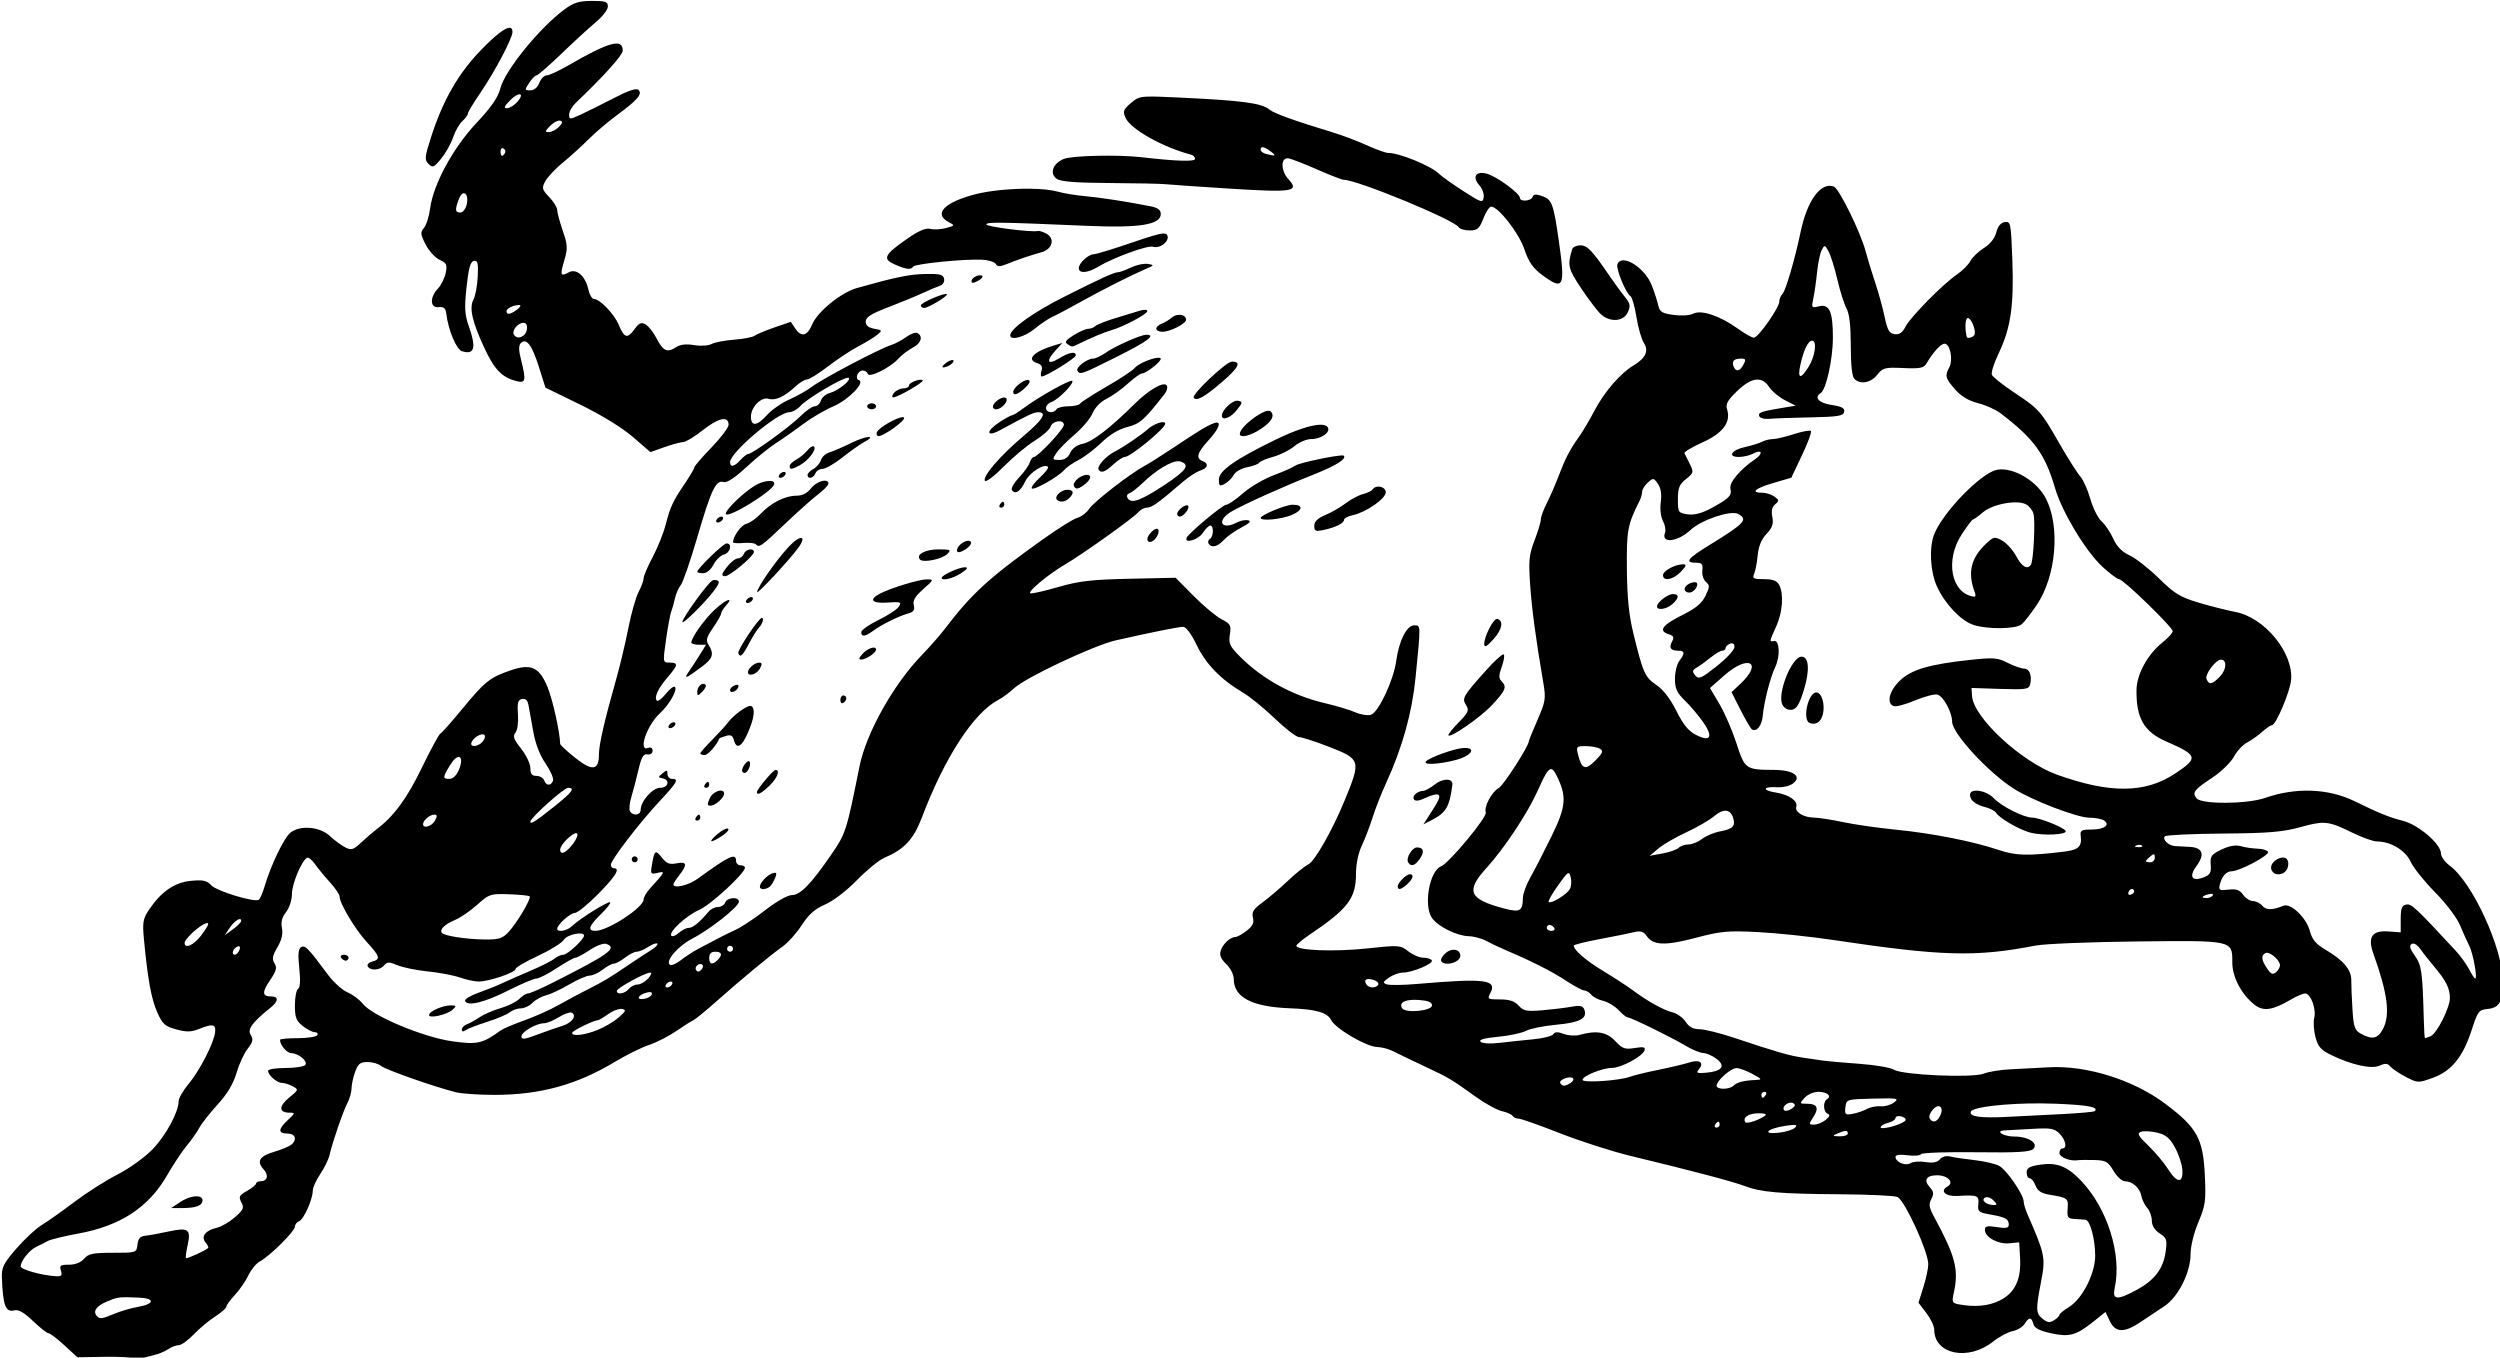 <?xml version="1.0" encoding="UTF-8" standalone="no"?>
<svg
   xmlns:dc="http://purl.org/dc/elements/1.1/"
   xmlns:cc="http://creativecommons.org/ns#"
   xmlns:rdf="http://www.w3.org/1999/02/22-rdf-syntax-ns#"
   xmlns:svg="http://www.w3.org/2000/svg"
   xmlns="http://www.w3.org/2000/svg"
   xmlns:sodipodi="http://sodipodi.sourceforge.net/DTD/sodipodi-0.dtd"
   xmlns:inkscape="http://www.inkscape.org/namespaces/inkscape"
   version="1.1"
   id="svg37019"
   viewBox="0 0 839.195 455.709"
   height="128.611mm"
   width="236.84mm"
   sodipodi:docname="running-dog-retro.svg"
   inkscape:version="0.92.3 (2405546, 2018-03-11)">
  <title
     id="title817">Running dog</title>
  <sodipodi:namedview
     pagecolor="#ffffff"
     bordercolor="#666666"
     borderopacity="1"
     objecttolerance="10"
     gridtolerance="10"
     guidetolerance="10"
     inkscape:pageopacity="0"
     inkscape:pageshadow="2"
     inkscape:window-width="1920"
     inkscape:window-height="986"
     id="namedview7"
     showgrid="false"
     fit-margin-top="0"
     fit-margin-left="0"
     fit-margin-right="0"
     fit-margin-bottom="0"
     inkscape:zoom="0.20813889"
     inkscape:cx="1253.2883"
     inkscape:cy="-357.49351"
     inkscape:window-x="1589"
     inkscape:window-y="-11"
     inkscape:window-maximized="1"
     inkscape:current-layer="svg37019" />
  <defs
     id="defs37021" />
  <g
     transform="translate(-568.394,-876.077)"
     id="layer1">
    <path
       style="fill:#000000;stroke-width:1.067"
       d="m 1448.51,623.387 c -4.613,0 -6.502,0.588 -9.865,3.07 -8.845,6.53 -21.291,21.848 -22.881,28.164 -0.821,3.26 -3.198,6.707 -8.611,12.486 -8.411,8.98 -15.435,21.959 -16.555,30.592 -0.368,2.835 -1.356,5.947 -2.197,6.918 -1.339,1.544 -1.264,2.286 0.592,5.924 1.167,2.287 3.417,4.749 5,5.471 2.509,1.143 2.791,1.745 2.201,4.691 -0.372,1.859 -1.629,4.395 -2.793,5.635 -2.995,3.188 -2.836,6.967 0.279,6.637 1.843,-0.195 2.474,0.361 2.727,2.412 0.722,5.862 3.598,12.715 5.604,13.352 4.485,1.423 5.199,-1.207 2.438,-8.982 -1.464,-4.122 -1.603,-6.541 -0.801,-14 0.731,-6.795 1.379,-9.095 2.631,-9.332 1.372,-0.259 1.611,0.726 1.373,5.588 -0.159,3.247 -0.83,6.914 -1.492,8.15 -1.627,3.039 -0.58,7.807 3.791,17.268 3.653,7.906 6.355,10.701 11.623,12.023 3.24,0.813 3.448,-0.197 1.568,-7.664 -0.875,-3.477 -0.888,-5.13 -0.045,-5.973 1.957,-1.957 3.982,0.745 6.475,8.643 l 2.311,7.32 12.502,6.105 c 7.55,3.687 14.988,8.258 18.779,11.537 l 6.277,5.43 5.066,-1.799 c 2.786,-0.989 5.796,-1.799 6.691,-1.799 0.895,0 4.095,-1.952 7.111,-4.336 5.553,-4.389 9.109,-5.111 9.109,-1.848 0,0.984 -2.76,4.644 -6.133,8.131 -3.373,3.487 -6.135,6.685 -6.135,7.107 0,0.422 -1.42,2.873 -3.156,5.445 -4.554,6.747 -5.361,8.455 -7.039,14.898 -0.828,3.179 -2.952,8.492 -4.721,11.807 -1.769,3.315 -3.217,6.705 -3.217,7.531 0,0.827 -0.813,3.038 -1.807,4.916 -0.994,1.878 -2.65,7.734 -3.682,13.014 -1.032,5.28 -3.037,13.679 -4.457,18.666 -4.025,14.137 -6.055,23.001 -6.055,26.445 0,5.747 -2.317,6.102 -8.406,1.289 -3.003,-2.374 -5.469,-4.665 -5.469,-5.092 -0.041,-3.944 -2.655,-15.743 -4.471,-20.184 -2.957,-7.231 -5.881,-8.595 -13.145,-6.129 -7.466,2.535 -9.304,3.989 -17.271,13.668 -3.925,4.768 -7.527,8.832 -8.006,9.031 -0.479,0.199 -3.468,5.721 -6.641,12.271 -5.287,10.914 -10.082,17.423 -16.164,21.939 -1.115,0.828 -3.537,2.911 -5.381,4.631 -2.966,2.766 -3.641,2.976 -5.865,1.83 -1.383,-0.713 -3.866,-2.556 -5.518,-4.098 -3.654,-3.411 -11.023,-3.904 -14.279,-0.957 -2.257,2.042 -6.832,11.639 -8.935,18.74 -0.747,2.523 -1.729,4.815 -2.18,5.094 -1.612,0.996 -15.049,-3.1 -16.984,-5.178 -1.615,-1.733 -2.942,-2.024 -7.297,-1.605 -5.871,0.564 -10.683,3.885 -15.016,10.365 -2.158,3.228 -2.37,4.496 -1.785,10.668 1.35,14.233 2.617,21.189 4.732,25.971 1.89,4.273 2.762,5.063 6.791,6.156 3.564,0.967 5.354,0.963 7.822,-0.023 5.297,-2.117 6.432,-1.926 6.111,1.033 -0.417,3.846 -5.487,13.714 -9.551,18.592 -1.921,2.306 -3.494,5.026 -3.494,6.045 0,3.904 -4.595,12.376 -9.395,17.32 -2.763,2.847 -8.338,6.849 -12.443,8.934 -4.091,2.077 -11.051,6.503 -15.467,9.836 -4.416,3.333 -9.708,7.079 -11.762,8.324 -2.053,1.245 -6.124,5.033 -9.045,8.418 -4.62,5.354 -5.29,6.718 -5.146,10.476 0.381,9.976 1.334,12.416 4.523,11.582 1.415,-0.37 3.492,0.832 6.613,3.832 2.503,2.405 5.001,4.373 5.551,4.373 0.549,0 3.096,1.934 5.66,4.297 l 4.662,4.297 9.645,-0.154 c 5.305,-0.085 9.947,0.148 10.314,0.516 0.368,0.368 1.423,0.446 2.346,0.174 0.922,-0.272 3.117,-0.828 4.877,-1.236 1.76,-0.409 4.147,-1.391 5.305,-2.184 1.157,-0.792 2.861,-1.441 3.789,-1.441 0.928,0 3.342,-1.732 5.363,-3.85 2.022,-2.117 5.476,-5.004 7.676,-6.414 2.2,-1.41 4,-2.987 4,-3.504 0,-0.517 1.379,-2.416 3.062,-4.219 1.684,-1.803 3.862,-4.966 4.842,-7.031 0.98,-2.065 2.842,-4.311 4.139,-4.992 3.467,-1.823 12.49,-10.778 12.49,-12.396 0,-0.767 0.683,-1.656 1.518,-1.977 1.669,-0.64 4.883,-7.852 4.883,-10.957 0,-1.08 1.195,-3.723 2.654,-5.873 1.459,-2.15 2.957,-5.216 3.33,-6.814 1.143,-4.894 4.763,-15.438 6.365,-18.535 0.834,-1.613 1.518,-4.001 1.518,-5.309 0,-1.308 0.577,-3.972 1.281,-5.92 1.059,-2.929 1.829,-3.543 4.449,-3.543 1.743,0 3.925,0.635 4.852,1.41 1.605,1.344 18.843,7.406 26.75,9.406 2.053,0.52 8.294,0.94 13.867,0.94 16.341,-0.01 29.442,-3.612 43.123,-11.863 3.98,-2.4 9.465,-5.113 12.19,-6.027 2.725,-0.914 7.103,-3.149 9.73,-4.965 2.627,-1.815 5.345,-3.541 6.037,-3.834 0.692,-0.293 4.303,-3.235 8.023,-6.539 8.951,-7.95 19.812,-16.952 24.043,-19.928 1.877,-1.32 4.935,-4.752 6.797,-7.625 2.494,-3.849 4.696,-5.787 8.359,-7.363 2.886,-1.241 7.644,-4.883 11.336,-8.676 3.499,-3.595 7.922,-7.203 9.828,-8.016 7.232,-3.082 10.467,-6.586 13.527,-14.648 8.104,-21.352 18.492,-37.298 27.273,-41.869 1.467,-0.763 4.03,-2.653 5.697,-4.201 4.187,-3.887 28.645,-15.385 36.436,-17.129 13.964,-3.127 22.479,-4.831 24.07,-4.818 0.987,0.008 2.938,2.666 4.768,6.494 3.243,6.785 8.734,12.44 16.492,16.986 2.503,1.467 7.67,5.665 11.484,9.332 3.814,3.667 7.711,6.665 8.66,6.654 0.949,-0.007 5.699,1.525 10.557,3.406 11.602,4.493 11.714,4.874 5.693,19.447 -4.343,10.512 -10.586,21.516 -12.852,22.65 -1.345,0.674 -4.672,3.345 -7.393,5.936 -2.721,2.59 -6.786,6.051 -9.033,7.693 -3.276,2.394 -3.962,3.475 -3.465,5.455 0.462,1.84 -0.096,3.031 -2.191,4.68 -1.546,1.216 -3.348,2.228 -4.002,2.246 -1.93,0.055 -4.558,2.471 -5.328,4.898 -0.517,1.63 0.027,2.962 1.959,4.795 1.51,1.433 2.685,3.754 2.695,5.328 0.044,6.648 6.532,10.015 20.285,10.525 9.158,0.34 13.209,1.498 14.533,4.154 1.552,3.113 12.736,9.655 16.58,9.699 1.566,0.018 4.206,0.739 5.867,1.602 1.661,0.863 6.62,3.253 11.02,5.312 8.774,4.107 9.331,4.437 18.338,10.9 3.41,2.447 7.635,4.764 9.387,5.148 1.752,0.385 3.458,1.144 3.793,1.685 0.335,0.542 1.295,0.984 2.137,0.984 0.841,0 7.504,2.349 14.805,5.221 7.301,2.872 18.705,6.534 25.342,8.135 21.805,5.261 36.533,9.146 40.682,10.732 5.865,2.242 12.626,2.829 34.316,2.978 10.56,0.073 19.807,0.526 20.549,1.006 2.828,1.829 10.918,19.624 10.918,24.016 0,1.462 -0.789,5.161 -1.754,8.221 l -1.754,5.564 2.82,3.697 c 1.551,2.034 2.822,4.694 2.822,5.91 0,8.903 12.166,11.38 21.084,4.293 2.162,-1.718 5.3,-3.398 6.975,-3.732 1.674,-0.335 3.6,-1.501 4.281,-2.592 1.576,-2.523 2.472,-2.509 3.141,0.047 0.378,1.446 2.175,2.391 6.258,3.293 6.634,1.465 9.014,0.809 15.303,-4.217 l 4.242,-3.391 1.551,3.275 c 1.994,4.211 5.209,4.282 11.123,0.244 2.443,-1.668 6.188,-4.16 8.32,-5.537 4.98,-3.217 9.455,-12.061 9.455,-18.686 0,-2.788 1.174,-7.596 2.795,-11.443 2.529,-6.004 2.748,-7.606 2.305,-16.85 -0.629,-13.122 -2.795,-17.003 -14.283,-25.605 -11.319,-8.476 -28.079,-13.714 -41.482,-12.961 -4.107,0.231 -10.347,0.557 -13.867,0.725 -3.52,0.168 -7.783,0.862 -9.473,1.541 -4.025,1.618 -29.119,0.524 -32.127,-1.4 -1.173,-0.751 -6.789,-1.705 -12.477,-2.119 -5.688,-0.414 -11.447,-0.918 -12.799,-1.121 -1.352,-0.203 -4.591,-0.677 -7.197,-1.053 -4.941,-0.711 -9.356,-1.983 -24.721,-7.119 -5.056,-1.69 -10.64,-3.072 -12.41,-3.072 -2.249,0 -3.741,-0.798 -4.955,-2.65 -0.955,-1.457 -3.035,-2.974 -4.623,-3.373 -3.359,-0.843 -8.854,-3.877 -14.152,-7.814 -2.053,-1.526 -6.853,-4.658 -10.666,-6.959 -6.182,-3.73 -10.53,-7.458 -10.631,-9.117 -0.019,-0.32 4.164,-1.371 9.297,-2.336 5.133,-0.965 10.684,-2.086 12.336,-2.49 2.329,-0.57 3.341,-0.254 4.504,1.406 2.352,3.358 6.628,3.508 17.561,0.619 9.034,-2.387 11.465,-2.607 22.4,-2.037 6.747,0.352 18.746,1.611 26.666,2.799 39.016,5.851 51.099,6.187 72.533,2.014 3.227,-0.628 19.548,-1.292 36.268,-1.473 34.626,-0.375 34.133,-0.483 34.133,7.6 0,5.154 3.298,11.391 7.965,15.062 3.134,2.465 6.46,1.986 12.998,-1.871 2.031,-1.198 4.326,-2.18 5.101,-2.18 1.992,0 4.054,5.558 3.25,8.76 -0.371,1.478 -0.163,4.584 0.461,6.902 0.928,3.448 1.962,4.613 5.68,6.402 7.448,3.584 14.376,5.084 17.309,3.748 1.959,-0.892 2.821,-0.821 3.762,0.312 0.671,0.809 3.17,2.486 5.555,3.729 4.258,2.22 4.428,2.226 9.635,0.353 6.7,-2.409 10.803,-7.441 13.932,-17.086 2.226,-6.864 2.542,-7.272 5.873,-7.592 4.035,-0.388 5.532,-3.019 5.406,-9.514 -0.239,-12.371 -10.931,-35.702 -19.143,-41.773 -1.715,-1.268 -3.117,-3.233 -3.117,-4.367 0,-3.383 -8.101,-10.295 -13.699,-11.689 -4.67,-1.163 -8.338,-2.652 -17.234,-7.002 -9.359,-4.575 -21.043,-5.001 -32,-1.162 -6.392,2.239 -22.68,2.346 -24.494,0.16 -1.716,-2.067 -0.965,-3.052 5.701,-7.477 3.105,-2.061 6.535,-5.401 7.623,-7.422 1.088,-2.021 3.208,-4.306 4.709,-5.078 1.501,-0.772 3.924,-2.485 5.385,-3.805 1.461,-1.32 3.047,-2.4 3.525,-2.4 1.41,0 6.466,-11.928 6.856,-16.172 0.893,-9.729 -9.447,-22.366 -19.928,-24.354 -2.986,-0.566 -8.898,-2.062 -13.137,-3.326 -6.612,-1.972 -8.633,-3.206 -14.226,-8.691 -3.586,-3.516 -8.31,-7.222 -10.5,-8.234 -2.742,-1.268 -4.567,-3.135 -5.863,-5.998 -1.035,-2.286 -2.921,-5.081 -4.191,-6.211 -1.27,-1.13 -3.071,-4.73 -4.004,-8 -0.933,-3.27 -2.561,-6.907 -3.619,-8.08 -1.058,-1.173 -4.406,-6.452 -7.439,-11.732 -6.774,-11.792 -7.234,-12.308 -16.312,-18.344 -4.029,-2.678 -7.57,-5.508 -7.869,-6.287 -0.299,-0.78 0.787,-4.197 2.412,-7.594 4.331,-9.055 5.514,-17.038 4.93,-33.234 -0.488,-13.505 -0.605,-14.105 -2.703,-13.797 -1.446,0.212 -2.491,1.475 -3.066,3.707 -0.547,2.123 -2.186,4.198 -4.396,5.564 -1.938,1.198 -4.112,3.279 -4.832,4.623 -0.72,1.344 -2.893,3.53 -4.83,4.857 -5.09,3.488 -16.604,15.166 -18.426,18.689 -1.114,2.154 -2.224,2.918 -3.896,2.68 -1.898,-0.27 -2.571,-1.438 -3.568,-6.199 -0.676,-3.227 -2.196,-8.746 -3.379,-12.266 -1.182,-3.52 -2.716,-8.55 -3.41,-11.178 -1.775,-6.723 -9.483,-22.454 -11.355,-23.172 -4.647,-1.783 -9.581,4.928 -11.92,16.215 -1.986,9.583 -5.347,21.068 -6.506,22.227 -0.624,0.624 -1.133,1.843 -1.133,2.709 0,2.194 -7.543,12.932 -9.084,12.932 -0.694,0 -3.324,-1.492 -5.842,-3.316 -6.197,-4.489 -13.073,-6.788 -15.852,-5.301 -1.21,0.648 -4.221,0.845 -7.021,0.461 -4.175,-0.572 -4.992,-1.085 -5.516,-3.457 -0.338,-1.532 -1.392,-4.766 -2.342,-7.186 -2.518,-6.416 -10.752,-11.45 -12.268,-7.5 -0.604,1.573 3.004,10.386 4.674,11.418 0.573,0.354 1.535,3.727 2.139,7.496 0.604,3.769 1.798,7.927 2.654,9.24 1.851,2.84 0.638,5.469 -3.723,8.074 -4.636,2.769 -10.452,9.486 -13.873,16.021 -1.79,3.42 -4.341,7.732 -5.668,9.584 -3.227,4.504 -4.88,7.694 -7.287,14.064 -1.108,2.933 -2.986,7.235 -4.172,9.559 -1.185,2.324 -2.154,4.965 -2.154,5.867 -3e-4,0.903 -1.015,4.281 -2.254,7.508 -1.941,5.055 -2.159,7.223 -1.582,15.676 0.609,8.92 2.033,19.528 4.768,35.525 0.913,5.338 0.724,6.507 -2.098,12.979 -1.705,3.912 -3.102,7.349 -3.102,7.639 0,1.716 -9.08,15.866 -10.758,16.764 -2.519,1.348 -5.418,6.787 -4.664,8.75 0.612,1.594 -13.189,18.225 -16.027,19.314 -4.131,1.585 -6.321,14.064 -3.24,18.463 2.139,3.054 8.864,6.409 13.07,6.521 1.896,0.051 4.776,0.819 6.4,1.707 1.624,0.888 4.872,2.427 7.219,3.422 9.053,3.838 16.208,7.469 21.311,10.82 2.92,1.918 5.86,3.486 6.535,3.486 0.675,0 1.799,0.689 2.498,1.531 0.699,0.842 2.618,1.828 4.264,2.189 1.646,0.361 4.096,1.833 5.445,3.27 1.349,1.436 2.806,2.611 3.238,2.611 1.152,0 15.749,7.142 20.709,10.133 2.347,1.415 5.227,2.606 6.4,2.645 1.173,0.038 3.334,0.993 4.801,2.121 3.331,2.563 1.915,4.423 -3.756,4.932 -3.265,0.293 -3.698,0.104 -2.648,-1.16 2.066,-2.492 0.365,-3.703 -3.477,-2.481 -1.899,0.604 -6.813,1.77 -10.92,2.592 -4.107,0.822 -8.666,1.933 -10.133,2.469 -3.975,1.451 -17.066,2.313 -17.066,1.123 0,-1.377 7.071,-4.236 10.529,-4.258 3.311,-0.021 10.959,-4.138 11.664,-6.279 0.388,-1.178 -0.362,-1.358 -3.529,-0.844 -3.51,0.57 -4.398,0.25 -6.971,-2.504 -3.044,-3.258 -6.738,-3.892 -12.76,-2.189 -1.467,0.415 -4.009,0.254 -5.649,-0.357 -2.149,-0.802 -3.192,-0.776 -3.734,0.098 -0.414,0.667 -3.63,1.487 -7.15,1.822 -3.52,0.335 -8.967,0.913 -12.104,1.283 -3.369,0.398 -6.146,0.231 -6.783,-0.406 -0.728,-0.728 1.302,-1.302 6.236,-1.766 4.024,-0.378 8.516,-1.333 9.982,-2.123 1.467,-0.79 6.373,-1.779 10.904,-2.199 8.474,-0.786 11.213,-2.269 10.004,-5.42 -0.523,-1.362 -1.509,-1.576 -4.652,-1.006 -2.194,0.398 -6.882,0.965 -10.418,1.262 -5.554,0.466 -6.701,0.239 -8.432,-1.674 -1.447,-1.599 -3.301,-2.215 -6.676,-2.215 -4.39,0 -4.601,-0.133 -3.494,-2.201 2.624,-4.903 -1.681,-5.443 -26.43,-3.32 -4.836,0.415 -9.598,0.472 -10.582,0.127 -1.543,-0.541 -1.439,-0.873 0.764,-2.416 1.404,-0.984 3.637,-1.789 4.961,-1.789 3.411,0 11.086,-3.237 10.381,-4.379 -0.324,-0.524 -1.696,-0.953 -3.049,-0.953 -1.353,0 -3.77,-1.032 -5.371,-2.291 -2.828,-2.224 -3.257,-2.253 -14.969,-1.002 -11.497,1.228 -25.074,0.705 -25.074,-0.967 0,-0.431 2.04,-2.159 4.533,-3.84 13.953,-9.405 16.797,-13.134 16.797,-21.982 0,-3.359 0.822,-7.383 2.029,-9.918 1.117,-2.347 2.867,-6.908 3.891,-10.135 1.023,-3.227 3.217,-8.814 4.873,-12.418 5.79,-12.597 9.263,-25.05 10.524,-37.742 1.902,-19.147 1.915,-18.639 -0.504,-18.639 -2.667,0 -5.438,5.513 -6.432,12.799 -0.94,6.892 -6.33,18.339 -9.041,19.199 -1.145,0.363 -3.654,-0.034 -5.576,-0.883 -1.922,-0.849 -6.833,-2.323 -10.916,-3.275 -11.731,-2.738 -22.512,-8.696 -30.617,-16.922 -3.422,-3.472 -3.876,-4.504 -3.367,-7.641 0.532,-3.281 0.249,-3.804 -2.978,-5.473 -1.962,-1.014 -6.465,-4.768 -10.008,-8.342 l -6.439,-6.5 -16.504,0.359 c -13.591,0.296 -18.088,0.818 -25.469,2.957 -4.929,1.428 -9.425,2.444 -9.99,2.256 -1.277,-0.426 6.424,-6.823 12.523,-10.402 6.332,-3.716 24.481,-16.67 26.115,-18.639 0.743,-0.895 2.15,-1.629 3.125,-1.629 1.69,0 4.038,-1.691 12.764,-9.191 2.128,-1.829 4.948,-3.662 6.268,-4.072 2.753,-0.857 3.143,-2.517 0.801,-3.416 -2.496,-0.958 -1.915,-2.975 2.133,-7.395 4.061,-4.433 4.915,-7.225 1.867,-6.104 -2.381,0.876 -5.439,2.727 -14.484,8.775 -4.006,2.678 -8.559,5.551 -10.119,6.383 -5.195,2.771 -18.319,12.944 -19.992,15.498 -0.908,1.385 -2.755,2.796 -4.106,3.135 -1.351,0.339 -7.006,3.866 -12.566,7.836 -19.369,13.831 -25.277,19.247 -35.215,32.285 -1.565,2.053 -5.19,6.164 -8.057,9.133 -10.101,10.462 -19.841,27.886 -22.217,39.748 -4.659,23.264 -4.888,23.979 -10.164,31.652 -7.213,10.492 -11.03,14.4 -14.062,14.4 -1.457,0 -5.527,2.298 -9.395,5.307 -3.753,2.919 -8.503,6.087 -10.557,7.039 -3.595,1.667 -6.318,3.052 -13.465,6.85 -1.832,0.973 -4.647,2.806 -6.258,4.072 -1.61,1.267 -3.36,2.037 -3.887,1.711 -1.902,-1.176 2.722,-6.691 7.807,-9.311 6.405,-3.3 16.75,-11.461 16.818,-13.268 0.072,-1.891 -4.157,-1.662 -4.896,0.266 -0.338,0.88 -1.504,1.6 -2.592,1.6 -1.087,0 -2.595,0.744 -3.352,1.652 -3.195,3.836 -5.611,5.814 -7.094,5.814 -0.87,0 -2.461,0.797 -3.537,1.771 -1.077,0.975 -2.28,1.45 -2.674,1.057 -1.205,-1.205 5.264,-7.225 9.961,-9.27 4.072,-1.773 16.367,-13.118 16.367,-15.104 0,-0.47 -0.72,-0.855 -1.6,-0.855 -0.88,0 -1.6,-0.72 -1.6,-1.6 0,-2.943 -2.429,-1.807 -13.758,6.432 -3.257,2.369 -8.643,3.617 -8.643,2.004 0,-0.348 0.96,-1.852 2.133,-3.344 2.968,-3.774 2.687,-4.936 -1.018,-4.195 -2.542,0.508 -3.57,0.098 -5.318,-2.125 -2.293,-2.915 -2.643,-2.604 -3.578,3.178 -0.445,2.749 -0.256,2.957 2.127,2.359 2.864,-0.719 2.667,-0.307 -2.611,5.441 -1.32,1.438 -2.4,3.272 -2.4,4.076 0,2.868 -12.834,11.24 -17.23,11.24 -2.959,0 -2.396,-1.757 1.898,-5.928 2.128,-2.066 3.632,-3.993 3.344,-4.281 -0.585,-0.585 -11.067,5.953 -13.701,8.547 -1.696,1.669 -5.244,2.3 -5.244,0.932 0,-1.46 4.68,-5.668 6.318,-5.682 0.924,-0.008 4.681,-3.062 8.348,-6.787 6.31,-6.41 8.007,-9.199 5.6,-9.199 -0.587,0 -1.066,-0.557 -1.066,-1.238 0,-1.707 10.197,-15.009 17.449,-22.762 6.321,-6.758 7.007,-8 4.418,-8 -0.88,0 -1.6,-0.779 -1.6,-1.73 0,-1.489 -0.246,-1.527 -1.766,-0.268 -1.644,1.362 -1.644,1.488 0,1.809 2.8,0.547 2.106,3.389 -0.828,3.389 -2.748,0 -7.006,4.801 -7.006,7.898 0,1.935 -2.702,2.306 -3.805,0.521 -0.401,-0.649 -0.193,-2.929 0.461,-5.066 0.654,-2.137 1.8,-6.527 2.547,-9.754 1.062,-4.585 1.763,-5.798 3.211,-5.553 1.081,0.183 1.852,-0.36 1.852,-1.301 0,-0.999 -0.612,-1.377 -1.6,-0.998 -3.696,1.418 -0.444,-8.124 4.231,-12.414 3.362,-3.086 6.385,-8.412 5.354,-9.434 -0.389,-0.385 -1.844,0.72 -3.232,2.457 -1.388,1.737 -2.828,2.853 -3.201,2.48 -1.104,-1.104 0.357,-4.32 3.775,-8.305 3.847,-4.484 3.969,-5.334 0.764,-5.334 -2.439,0 -2.442,-0.017 -1.268,-8.266 0.647,-4.547 1.468,-8.987 1.822,-9.867 0.354,-0.88 0.962,-3.039 1.35,-4.799 0.388,-1.76 1.327,-3.921 2.088,-4.801 0.761,-0.88 3.417,-8.56 5.902,-17.066 5.01,-17.147 6.677,-20.659 9.408,-19.812 1.19,0.369 3.994,-1.465 8.207,-5.367 3.52,-3.26 8.321,-7.147 10.668,-8.639 2.347,-1.492 6.666,-4.522 9.6,-6.732 2.933,-2.21 7.785,-5.061 10.781,-6.334 5.407,-2.297 11.576,-8.597 9.195,-9.391 -1.577,-0.526 -0.405,-3.459 1.383,-3.459 0.768,0 1.577,0.54 1.797,1.201 0.514,1.541 8.019,-2.194 10.975,-5.463 1.172,-1.296 3.452,-3.04 5.066,-3.875 3.018,-1.561 3.832,-3.982 1.768,-5.258 -0.642,-0.397 -2.451,0.227 -4.019,1.387 -1.569,1.16 -4.045,2.472 -5.5,2.916 -3.93,1.199 -24.482,12.017 -28.211,14.85 -1.779,1.351 -5.469,3.441 -8.199,4.645 -2.731,1.204 -6.29,3.676 -7.91,5.494 -3.571,4.008 -5.791,4.251 -5.791,0.637 0,-3.515 3.74,-7.243 6.414,-6.395 2.328,0.739 5.581,-0.774 9.514,-4.42 1.494,-1.385 3.362,-2.518 4.15,-2.518 0.789,0 4.155,-2.095 7.479,-4.656 3.324,-2.561 8.202,-5.786 10.842,-7.166 2.64,-1.38 5.694,-3.246 6.785,-4.145 1.891,-1.557 1.841,-1.66 -1.066,-2.178 -2.096,-0.374 -3.051,-1.178 -3.051,-2.57 0,-1.539 1.927,-2.767 8,-5.096 4.4,-1.687 9.919,-3.96 12.266,-5.051 2.347,-1.091 5.143,-2.272 6.213,-2.625 1.132,-0.373 1.793,-1.423 1.58,-2.512 -0.303,-1.551 -1.453,-1.847 -6.746,-1.738 -5.714,0.118 -10.637,1.13 -24.453,5.027 -5.678,1.602 -14.096,8.44 -16,12.996 -1.776,4.25 -3.919,4.74 -6.135,1.402 l -1.533,-2.312 -5.797,1.998 c -3.188,1.099 -6.394,2.437 -7.125,2.973 -0.731,0.536 -4.042,1.177 -7.357,1.426 -3.315,0.249 -6.953,0.948 -8.084,1.553 -1.147,0.614 -3.922,0.785 -6.277,0.387 -2.967,-0.501 -4.951,-0.235 -6.674,0.895 -2.952,1.934 -4.458,1.155 -6.861,-3.555 -0.999,-1.958 -2.683,-4.076 -3.744,-4.707 -1.581,-0.94 -2.32,-0.616 -4.094,1.793 -2.506,3.403 -3.582,3.059 -5.609,-1.793 -1.577,-3.773 -6.75,-9.146 -8.807,-9.146 -0.693,0 -1.587,-1.489 -1.986,-3.309 -1.077,-4.901 -4.25,-7.714 -7.025,-6.229 -3.019,1.616 -3.203,1.106 -1.586,-4.371 1.241,-4.201 1.172,-5.432 -0.58,-10.525 -1.091,-3.172 -1.984,-6.505 -1.984,-7.408 0,-0.903 -1.284,-2.981 -2.853,-4.619 -2.612,-2.727 -2.732,-3.209 -1.402,-5.693 0.799,-1.493 3.639,-4.498 6.311,-6.68 2.671,-2.181 6.782,-5.907 9.135,-8.279 2.353,-2.372 6.917,-6.258 10.145,-8.637 7.4,-5.455 9.228,-7.582 7.768,-9.043 -0.758,-0.758 -3.557,0.171 -8.969,2.979 -4.327,2.244 -9.667,4.902 -11.867,5.904 -3.816,1.739 -4,1.735 -4,-0.098 0,-1.056 1.08,-2.947 2.4,-4.203 9.928,-9.444 16.748,-17.018 16.771,-18.623 0.067,-4.542 -4.793,-3.23 -19.494,5.26 -3.405,1.966 -6.897,3.574 -7.76,3.574 -0.863,0 -2.026,1.199 -2.584,2.666 -0.626,1.646 -1.849,2.668 -3.197,2.668 -2.085,0 -2.105,-0.123 -0.438,-2.668 0.961,-1.467 2.138,-2.666 2.617,-2.666 0.479,0 4.481,-3.479 8.891,-7.732 4.41,-4.253 9.963,-9.35 12.34,-11.324 2.377,-1.975 4.32,-4.494 4.32,-5.6 0,-1.718 -0.829,-2.01 -5.707,-2.01 z m -29.543,9.602 c -1.628,0.066 -5.007,2.692 -9.965,7.777 -8.288,8.501 -13.82,18.13 -18.098,31.504 -2.247,7.026 -2.334,7.982 -0.863,9.453 1.471,1.471 1.931,1.275 4.553,-1.938 1.604,-1.966 3.511,-5.372 4.236,-7.57 0.726,-2.199 2.205,-4.8 3.287,-5.779 1.082,-0.979 1.967,-2.182 1.967,-2.672 0,-0.49 2.05,-3.894 4.555,-7.566 5.198,-7.62 11.445,-19.466 11.445,-21.703 0,-1.036 -0.377,-1.536 -1.117,-1.506 z m 3.607,23.803 c 0.856,-0.036 0.803,0.99 -0.885,2.855 -1.065,1.177 -2.691,2.141 -3.613,2.141 -1.228,0 -0.908,-0.77 1.199,-2.877 1.418,-1.418 2.634,-2.091 3.299,-2.119 z m 225.082,0.828 c -3.57,0.091 -4.398,0.715 -6.285,2.338 -2.727,2.346 -2.938,2.949 -1.861,5.312 1.853,4.067 13.352,10.508 23.508,13.168 0.733,0.192 1.334,0.859 1.334,1.482 0,1.049 -6.731,0.836 -19.201,-0.604 -8.322,-0.961 -24.849,-0.591 -27.775,0.621 -3.926,1.626 -5.197,5.166 -2.551,7.102 1.401,1.024 6.661,1.443 19.064,1.52 9.421,0.058 18.33,0.244 19.797,0.412 1.467,0.168 11.953,0.889 23.303,1.604 22.506,1.417 24.854,1.029 20.738,-3.439 -2.8,-3.04 -2.742,-7.898 0.09,-7.408 1.08,0.187 5.71,1.987 10.289,4 4.579,2.013 8.803,3.66 9.389,3.66 4.846,0 39.546,14.298 41.201,16.977 0.393,0.636 2.165,1.156 3.938,1.156 2.769,0 3.458,-0.599 4.898,-4.266 0.922,-2.347 2.166,-4.268 2.764,-4.268 2.566,0 9.899,9.374 11.871,15.176 1.582,4.655 3.079,6.83 6.393,9.291 7.732,5.743 8.358,4.463 5.977,-12.199 -1.89,-13.219 -2.47,-14.795 -5.895,-15.998 -2.266,-0.796 -3.157,-0.729 -3.488,0.264 -0.508,1.524 -4.535,1.841 -4.535,0.357 0,-1.59 -8.201,-7.611 -11.758,-8.631 -4.029,-1.155 -5.484,1.134 -2.686,4.227 0.998,1.103 1.657,3.002 1.463,4.221 -0.328,2.064 -0.832,1.905 -7.365,-2.312 -3.857,-2.49 -7.732,-5.247 -8.611,-6.127 -2.832,-2.835 -14.116,-7.467 -18.189,-7.467 -0.914,0 -4.352,-1.233 -7.641,-2.738 -3.288,-1.505 -8.986,-3.645 -12.662,-4.756 -12.839,-3.881 -20.563,-6.666 -22.15,-7.984 -2.879,-2.391 -9.716,-3.293 -33.152,-4.377 -4.938,-0.228 -8.067,-0.367 -10.209,-0.312 z m -210.785,8.58 c 0.116,-0.002 0.222,0.013 0.312,0.043 0.952,0.317 0.812,0.946 -0.5,2.258 -1,1 -2.612,1.82 -3.58,1.82 -1.48,0 -1.399,-0.361 0.5,-2.26 1.087,-1.087 2.456,-1.85 3.268,-1.861 z m 251.473,9.553 c 0.582,-0.116 1.641,0.398 3.144,1.535 2.073,1.568 1.689,1.743 -1.805,0.83 -1.027,-0.268 -1.865,-0.931 -1.865,-1.475 0,-0.524 0.176,-0.821 0.525,-0.891 z m -271.863,0.316 c 0.13,-0.004 0.273,0.037 0.422,0.129 0.596,0.368 0.806,1.116 0.469,1.662 -0.914,1.48 -1.553,1.204 -1.553,-0.67 0,-0.686 0.273,-1.108 0.662,-1.121 z m 188.938,14.529 c -6.672,-0.088 -14.573,0.626 -19.873,2.018 -10.913,2.865 -14.845,6.96 -9.461,9.854 2.388,1.283 2.385,1.293 -0.799,2.184 -1.76,0.492 -4.303,0.636 -5.65,0.316 -1.752,-0.415 -4.241,0.674 -8.727,3.82 -7.809,5.478 -8.473,6.96 -3.994,8.92 4.103,1.795 5.783,1.993 6.541,0.768 0.625,-1.012 17.991,-2.773 24.561,-2.49 2.309,0.099 4.566,0.779 5.018,1.51 0.653,1.057 1.485,1.059 4.07,0.01 3.824,-1.553 7.882,-2.934 12.315,-4.189 3.94,-1.116 4.921,-4.952 1.707,-6.672 -1.185,-0.634 -2.534,-1.052 -2.998,-0.928 -2.101,0.562 -18.443,-1.511 -18.443,-2.34 0,-0.923 4.514,-0.859 36.268,0.506 18.599,0.799 26.133,-0.422 26.133,-4.236 0,-1.487 -1.019,-2.248 -3.732,-2.783 -8.488,-1.673 -17.955,-3.135 -23.486,-3.627 -3.237,-0.288 -7.552,-1.001 -9.592,-1.586 -2.291,-0.657 -5.852,-1 -9.855,-1.053 z m -202.74,1.609 c 0.942,-0.012 1.62,1.652 0.988,4.168 -0.379,1.51 -1.401,2.744 -2.269,2.744 -1.869,0 -1.963,-0.984 -0.473,-4.904 0.529,-1.391 1.189,-2.001 1.754,-2.008 z m 250.246,14.422 c -1.587,0.076 -4.734,1.045 -11.164,3.246 -6.642,2.274 -12.758,4.144 -13.592,4.156 -2.001,0.029 -5.418,3.175 -5.418,4.988 0,2.008 3.148,1.78 6.934,-0.502 5.471,-3.297 17.723,-7.769 19.629,-7.164 2.458,0.78 5.946,-1.905 5.154,-3.969 -0.201,-0.525 -0.591,-0.801 -1.543,-0.756 z m 149.326,4.225 c -1.375,0 -2.684,0.601 -2.91,1.334 -1.801,5.845 -1.536,6.981 3.32,14.232 2.713,4.052 5.898,8.206 7.076,9.232 3.265,2.847 8.004,2.432 9.49,-0.83 1.046,-2.295 0.879,-3.13 -1.119,-5.6 -1.292,-1.596 -3.655,-4.823 -5.252,-7.17 -6.36,-9.345 -8.117,-11.199 -10.605,-11.199 z m 87.361,0.299 c 0.357,-0.075 0.722,0.539 1.473,1.922 0.77,1.418 2.182,5.938 3.137,10.045 0.954,4.107 2.424,8.742 3.266,10.299 1.036,1.916 1.531,6.242 1.531,13.387 0,6.788 0.456,11.011 1.279,11.834 2.121,2.121 5.899,1.449 8.185,-1.457 1.986,-2.525 2.712,-2.714 9.307,-2.418 6.022,0.27 7.335,0.012 8.322,-1.643 2.533,-4.246 5.127,-7.068 6.498,-7.068 1.942,0 3.094,5.758 1.68,8.4 -1.674,3.128 -1.46,3.959 2.061,7.969 2.158,2.458 4.816,4.051 8.168,4.895 2.733,0.688 6.352,2.305 8.043,3.594 12.047,9.178 16.003,14.607 19.561,26.844 2.466,8.481 10.973,22.602 16.92,28.084 2.674,2.465 5.371,4.482 5.992,4.482 1.483,0 19.184,17.183 19.184,18.623 0,0.61 -1.665,2.437 -3.699,4.061 -5.276,4.21 -9.173,11.348 -9.252,16.949 -0.143,10.073 2.667,14.957 10.598,18.432 11.456,5.018 11.69,5.887 3.113,11.562 -10.619,7.027 -23.226,7.131 -42.123,0.35 -12.78,-4.586 -29.913,-20.419 -30.438,-28.129 l -0.199,-2.914 10.258,0.338 c 9.19,0.303 10.304,0.135 10.721,-1.602 0.756,-3.153 -0.204,-5.67 -2.164,-5.67 -1.006,0 -3.647,-0.928 -5.869,-2.061 -3.599,-1.835 -5.054,-1.951 -13.293,-1.068 -14.79,1.585 -21.215,3.483 -25.346,7.486 -3.764,3.648 -4.814,8.058 -2.162,9.076 0.812,0.312 4.244,-0.6 7.625,-2.025 3.381,-1.426 7.004,-2.37 8.051,-2.096 2.108,0.551 5.246,6.345 5.246,9.686 0,4.17 12.995,18.264 22.193,24.07 6.534,4.125 22.542,10.263 26.814,10.281 2.086,0.009 4.455,0.435 5.264,0.947 2.479,1.57 0.234,3.303 -4.277,3.303 -3.819,0 -4.245,0.259 -3.969,2.4 0.471,3.646 -0.842,4.891 -5.783,5.488 -13.309,1.609 -17.393,1.501 -23.707,-0.621 -9.161,-3.078 -23.842,-5.963 -36.801,-7.232 -6.16,-0.603 -14.559,-1.81 -18.666,-2.682 -4.107,-0.871 -8.908,-1.608 -10.668,-1.637 -3.614,-0.059 -6.792,-2.043 -6.18,-3.859 0.694,-2.058 -2.536,-4.328 -7.225,-5.078 -5.121,-0.819 -4.808,-2.262 0.414,-1.91 1.907,0.128 4.391,-0.443 5.521,-1.27 3.549,-2.595 0.342,-4.93 -6.795,-4.947 -9.984,-0.024 -10.339,-0.278 -13.316,-9.508 -1.463,-4.535 -4.19,-10.844 -6.062,-14.02 l -3.406,-5.773 5.162,-4.543 c 8.628,-7.593 13.94,-4.625 5.621,3.141 l -3.086,2.881 3.262,6.422 c 1.794,3.532 3.622,6.643 4.061,6.914 1.654,1.022 3.528,-1.317 3.853,-4.811 0.481,-5.168 2.674,-13.729 4.51,-17.604 1.812,-3.822 1.518,-9.616 -0.467,-9.219 -1.723,0.345 -1.711,0.267 0.777,-5.217 2.313,-5.098 2.777,-11.633 1.053,-14.854 -0.814,-1.521 -2.247,-2.062 -5.449,-2.062 -3.741,0 -4.228,-0.259 -3.514,-1.867 0.456,-1.027 1.035,-4.026 1.285,-6.666 0.307,-3.234 1.338,-5.74 3.162,-7.678 2.106,-2.237 2.568,-3.578 2.076,-6.039 -0.434,-2.168 -0.114,-3.596 1.018,-4.535 1.48,-1.228 1.455,-1.514 -0.248,-2.76 -1.045,-0.764 -3.009,-1.389 -4.363,-1.389 -4.384,0 -2.616,-1.555 3.969,-3.49 l 6.428,-1.889 3.816,-8.041 c 2.099,-4.423 3.531,-8.328 3.182,-8.678 -0.349,-0.349 -3.094,0.16 -6.102,1.131 -3.007,0.971 -6.38,1.766 -7.494,1.766 -1.114,0 -2.858,0.434 -3.877,0.963 -1.019,0.529 -3.735,1.37 -6.037,1.867 -4.915,1.063 -6.485,3.57 -2.234,3.57 1.554,0 3.795,-0.518 4.981,-1.152 3.185,-1.705 3.865,-0.155 0.842,1.92 -5.514,3.783 -9.431,8.468 -8.871,10.609 0.63,2.409 -0.593,3.62 -7.215,7.141 -3.194,1.698 -5.84,2.35 -8.156,2.01 -3.29,-0.483 -3.428,-0.701 -3.428,-5.408 0,-4.058 0.502,-5.304 2.898,-7.215 2.744,-2.188 2.816,-2.472 1.367,-5.373 -0.841,-1.685 -1.707,-3.427 -1.922,-3.869 -0.215,-0.442 2.688,-2.185 6.451,-3.873 7.342,-3.294 10.268,-7.247 8.797,-11.883 -0.578,-1.822 0.19,-3.206 3.596,-6.479 5.166,-4.964 8.867,-5.427 11.48,-1.438 0.981,1.498 3.513,3.611 5.625,4.697 l 3.84,1.975 -4.266,0.697 c -8.025,1.311 -9.218,1.721 -8.771,3.014 0.247,0.717 1.828,1.16 3.543,0.994 1.703,-0.165 8.367,-0.405 14.809,-0.533 9.855,-0.197 11.766,-0.509 12.053,-1.971 0.26,-1.324 -0.817,-1.912 -4.514,-2.467 -4.586,-0.688 -6.405,-2.711 -3.856,-4.287 1.923,-1.188 4.336,-12.179 4.336,-19.744 0,-9.432 -1.244,-12.22 -5.031,-11.27 -2.606,0.654 -2.692,0.533 -1.969,-2.838 0.416,-1.938 1.019,-6.164 1.342,-9.391 0.322,-3.227 1.068,-6.787 1.656,-7.912 0.446,-0.853 0.719,-1.33 0.996,-1.389 z m -242.709,6.297 c -1.459,-0.03 -3.749,0.51 -5.457,1.32 -1.952,0.926 -3.982,1.684 -4.51,1.684 -1.476,0 -6.133,2.114 -19.508,8.852 -11.024,5.554 -19.211,11.416 -19.211,13.758 0,1.991 5.136,0.621 8.709,-2.324 2.123,-1.75 4.994,-3.686 6.377,-4.301 1.383,-0.615 5.876,-2.992 9.982,-5.281 7.94,-4.426 18.191,-9.613 23.465,-11.873 3.059,-1.311 3.091,-1.39 0.723,-1.785 -0.17,-0.028 -0.362,-0.044 -0.57,-0.049 z m -59.656,4.117 c -1.212,0.086 -2.894,1.122 -2.894,2.092 0,0.789 0.682,0.771 2.225,-0.055 1.224,-0.655 1.963,-1.449 1.645,-1.768 -0.22,-0.22 -0.571,-0.298 -0.975,-0.27 z m -11.932,6.699 c -1.505,-0.144 -9.098,3.177 -9.098,4.082 0,0.498 0.545,0.906 1.209,0.906 1.478,0 8.661,-4.352 8.104,-4.91 -0.042,-0.042 -0.115,-0.069 -0.215,-0.078 z m -152.742,3.955 c 0.685,0.019 0.313,0.738 -0.826,1.6 -2.35,1.778 -3.795,2.011 -3.795,0.613 0,-1.026 2.595,-2.268 4.621,-2.213 z m 223.891,1.709 c -0.518,-0.012 -1.251,0.113 -2.111,0.379 -1.613,0.498 -5.574,1.707 -8.801,2.688 -3.227,0.981 -6.324,2.221 -6.881,2.754 -0.557,0.533 -1.699,0.971 -2.539,0.971 -0.84,0 -3.187,1.024 -5.215,2.277 -2.751,1.7 -3.325,2.509 -2.26,3.184 1.772,1.123 1.615,1.123 3.842,0.029 4.717,-2.317 9.55,-4.343 11.986,-5.023 4.231,-1.182 12.801,-5.74 12.801,-6.811 0,-0.286 -0.304,-0.435 -0.822,-0.447 z m 12.025,1.797 c -0.842,0.052 -1.737,0.363 -2.443,0.969 -1.005,0.862 -2.667,1.864 -3.693,2.229 -1.027,0.364 -1.867,1.159 -1.867,1.764 0,0.605 0.983,1.1 2.186,1.1 2.774,0 8.48,-2.913 8.48,-4.328 0,-1.186 -1.258,-1.819 -2.662,-1.732 z m 282.438,1.145 c 1.21,-0.009 3.127,4.739 2.303,6.072 -0.539,0.872 -2.496,1.389 -2.684,0.709 -0.699,-2.536 -0.618,-6.239 0.148,-6.713 0.073,-0.045 0.152,-0.068 0.232,-0.068 z m -516.904,1.715 c 0.989,0 1.421,0.858 1.203,2.389 -0.366,2.567 -3.409,3.818 -4.6,1.891 -0.905,-1.465 1.328,-4.279 3.397,-4.279 z m 222.865,4.268 c -2,0 -11.233,4.11 -14.701,6.545 -1.557,1.093 -3.489,1.988 -4.295,1.988 -2.186,0 -6.335,3.198 -5.629,4.34 0.946,1.53 1.3,1.406 14.09,-4.994 11.094,-5.551 14.206,-7.879 10.535,-7.879 z m 238.301,2.133 c 1.813,0 1.103,5.497 -1.19,9.207 -2.994,4.845 -4.164,4.525 -2.965,-0.812 1.177,-5.241 2.738,-8.395 4.154,-8.395 z m -268.303,0.803 -2.668,0.781 c -7.486,2.193 -10.431,5.137 -6.414,6.412 1.611,0.511 2.056,1.281 1.588,2.756 -0.358,1.126 -0.316,2.049 0.092,2.049 1.532,0 12.201,-6.598 12.201,-7.545 0,-1.586 -2.401,-1.142 -6.133,1.133 -4.075,2.485 -4.644,0.891 -1.066,-2.986 z m 34.191,5.291 c -2.157,0.106 -7.055,2.113 -8.338,3.684 -0.726,0.89 -5.281,3.899 -10.121,6.688 -4.84,2.789 -9.066,5.506 -9.395,6.037 -0.328,0.531 -2.221,0.965 -4.205,0.965 -1.984,0 -3.905,0.48 -4.268,1.066 -0.998,1.615 -3.732,1.277 -3.732,-0.461 0,-0.84 0.875,-1.807 1.945,-2.146 2.369,-0.752 8.264,-6.738 7.443,-7.559 -0.646,-0.646 -12.24,5.86 -17.49,9.814 -1.815,1.367 -3.621,2.486 -4.014,2.486 -0.393,0 -2.382,1.078 -4.42,2.398 -5.153,3.338 -4.934,5.685 0.268,2.861 10.412,-5.652 11.862,-6.328 13.586,-6.328 3.206,0 1.448,2.776 -5.404,8.533 -8.18,6.873 -14.726,14.47 -13.783,15.996 0.365,0.591 3.394,-1.698 6.732,-5.086 3.338,-3.388 8.347,-7.563 11.131,-9.277 2.784,-1.715 5.336,-3.983 5.672,-5.041 0.685,-2.159 4.735,-2.665 4.734,-0.592 -7e-4,1.476 -9.344,11.467 -10.723,11.467 -0.477,0 -1.155,0.905 -1.506,2.01 -0.351,1.105 -2.08,3.52 -3.846,5.367 -1.765,1.847 -2.907,3.848 -2.537,4.447 1.105,1.788 3.042,0.548 4.744,-3.037 1.514,-3.188 6.811,-6.597 8.158,-5.25 0.343,0.343 -0.964,2.074 -2.906,3.848 -1.942,1.774 -3.236,3.52 -2.875,3.881 0.782,0.782 9.665,-4.268 11.594,-6.592 0.744,-0.896 3.066,-2.514 5.158,-3.596 2.093,-1.082 5.809,-3.911 8.26,-6.287 2.861,-2.774 6.147,-4.746 9.182,-5.51 4.531,-1.141 6.063,-2.502 13.395,-11.9 0.781,-1.001 1.11,-2.319 0.732,-2.93 -1.009,-1.633 -6.427,1.477 -11.695,6.713 -8.482,8.429 -15.013,13.453 -18.34,14.105 -2.103,0.412 -3.774,1.607 -4.512,3.227 -0.792,1.737 -2.051,2.572 -3.885,2.572 -2.58,0 -2.636,-0.122 -1.121,-2.434 0.876,-1.338 3.837,-4.337 6.58,-6.666 2.743,-2.329 5.634,-5.769 6.424,-7.646 0.833,-1.981 2.893,-4.117 4.91,-5.092 1.911,-0.924 5.327,-3.349 7.592,-5.389 2.265,-2.039 4.566,-3.707 5.111,-3.707 1.593,0 7.268,-4.532 6.742,-5.383 -0.128,-0.207 -0.481,-0.282 -0.979,-0.258 z m 208.689,0.307 c 1.663,0 1.804,0.353 0.852,2.133 -1.335,2.495 -2.736,2.746 -3.545,0.637 -0.722,-1.882 0.141,-2.77 2.693,-2.77 z m -282.31,0.5 c -0.521,0.029 -1.4,0.435 -2.248,1.076 -1.131,0.855 -1.577,1.564 -0.99,1.574 1.585,0.026 4.295,-1.879 3.625,-2.549 -0.08,-0.08 -0.213,-0.111 -0.387,-0.102 z m 100.088,0.566 c -2.017,0 -14.411,11.69 -13.668,12.893 0.903,1.462 3.891,-0.206 10.318,-5.76 5.857,-5.061 6.832,-7.133 3.35,-7.133 z m -137.438,5.777 c 0.15,-0.01 0.257,0.011 0.312,0.066 0.895,0.895 -3.863,4.63 -6.963,5.465 -1.299,0.35 -2.65,1.549 -3.004,2.664 -0.354,1.115 -1.347,2.027 -2.207,2.027 -0.86,0 -3.157,1.593 -5.105,3.541 -3.76,3.76 -17.243,13.525 -18.674,13.525 -0.468,0 -1.719,0.959 -2.781,2.133 -2.206,2.438 -3.732,2.756 -3.732,0.777 0,-3.453 17.035,-17.844 21.123,-17.844 1.107,0 2.925,-1.007 4.039,-2.238 2.522,-2.787 14.74,-9.966 16.992,-10.117 z m 25.672,0.738 c -1.501,0.16 -3.826,1.26 -3.826,2.09 0,0.547 -0.902,0.994 -2.004,0.994 -1.101,0 -2.6,0.72 -3.33,1.6 -0.735,0.886 -0.852,1.602 -0.264,1.602 1.599,0 11.119,-5.502 10.533,-6.088 -0.2,-0.2 -0.609,-0.251 -1.109,-0.197 z m 38.668,0.055 c -1.585,-0.028 -5.16,2.828 -5.16,4.262 0,1.548 1.63,0.994 4.242,-1.439 1.636,-1.524 2.058,-2.492 1.207,-2.775 -0.086,-0.029 -0.183,-0.045 -0.289,-0.047 z m -8.438,6.279 c -1.282,0.035 -3.474,1.536 -3.949,2.961 -0.231,0.691 0.282,1.256 1.139,1.256 1.911,0 4.536,-2.973 3.522,-3.988 -0.167,-0.167 -0.415,-0.237 -0.711,-0.229 z m 83.334,1.141 c -1.928,0.105 -5.391,3.418 -5.391,5.328 0,1.989 3.142,0.826 5.357,-1.984 2.145,-2.72 2.173,-2.962 0.397,-3.32 -0.113,-0.023 -0.235,-0.03 -0.363,-0.023 z m -130.725,0.943 c -0.88,0 -1.6,0.48 -1.6,1.066 0,0.587 0.72,1.066 1.6,1.066 0.88,0 1.6,-0.48 1.6,-1.066 0,-0.587 -0.72,-1.066 -1.6,-1.066 z m 141.871,2.662 c -2.858,0.283 -10.04,5.819 -10.113,8.271 -0.05,1.67 3.901,0.695 7.729,-1.906 3.742,-2.543 4.853,-4.601 3.312,-6.141 -0.198,-0.198 -0.519,-0.265 -0.928,-0.225 z m -130.857,2.295 c -2.099,0.129 -8.628,3.82 -9.156,5.443 -0.239,0.733 0.042,1.332 0.625,1.332 1.916,0 9.721,-5.64 9.129,-6.598 -0.089,-0.143 -0.298,-0.196 -0.598,-0.178 z m 93.4,1.791 c -1.217,-0.112 -3.866,0.967 -5.586,2.494 -2.523,2.241 -8.777,6.484 -11.895,8.068 -3.147,1.6 -6.412,5.273 -5.705,6.418 0.864,1.397 2.307,0.888 5.273,-1.861 1.583,-1.467 3.423,-2.668 4.09,-2.668 2.049,0 14.475,-10.229 14.475,-11.916 0,-0.329 -0.247,-0.498 -0.652,-0.535 z m 55.902,0.918 c -3.275,0.135 -8.892,2.003 -15.766,5.346 -14.446,7.025 -20.283,11.128 -20.283,14.258 0,2.331 0.268,2.528 2.107,1.543 1.16,-0.621 2.606,-2.057 3.213,-3.191 0.611,-1.141 2.773,-2.376 4.838,-2.764 2.053,-0.385 3.987,-1.111 4.299,-1.615 0.312,-0.504 2.573,-1.459 5.025,-2.119 2.453,-0.66 5.83,-2.353 7.504,-3.762 1.674,-1.409 4.354,-2.561 5.957,-2.561 3.693,0 7.134,-2.414 6.018,-4.221 -0.419,-0.679 -1.423,-0.975 -2.912,-0.914 z m -161.426,4.379 c -1.035,0.045 -3.369,0.755 -6.088,2.092 -3.081,1.515 -6.657,3.058 -7.947,3.43 -1.29,0.371 -2.643,1.612 -3.006,2.756 -0.363,1.144 -1.587,2.577 -2.721,3.184 -1.134,0.607 -2.062,1.565 -2.062,2.131 0,1.629 2.136,1.196 2.814,-0.57 0.338,-0.88 1.479,-1.6 2.537,-1.6 1.058,0 4.258,-1.846 7.109,-4.1 2.852,-2.254 6.296,-4.693 7.654,-5.42 2.479,-1.327 2.744,-1.947 1.709,-1.902 z m -19.797,3.311 c -0.482,-0.023 -1.256,0.494 -1.975,1.381 -0.958,1.182 -2.8,2.717 -4.096,3.41 -1.296,0.693 -2.355,1.725 -2.355,2.291 0,1.337 0.705,1.299 3.492,-0.193 3.021,-1.617 6.064,-5.45 5.305,-6.68 -0.083,-0.135 -0.21,-0.201 -0.371,-0.209 z m 189.565,3.311 c -2.265,-0.189 -15.905,2.666 -17.105,3.662 -0.649,0.538 -4.052,2.048 -7.564,3.355 -3.513,1.307 -8.496,4.224 -11.072,6.48 -2.576,2.257 -5.261,4.102 -5.967,4.102 -1.322,0 -13.603,10.253 -14.238,11.887 -0.852,2.191 4.207,0.659 5.787,-1.752 0.961,-1.467 2.172,-2.668 2.691,-2.668 1.307,0 1.19,3.988 -0.141,4.811 -0.596,0.369 -0.806,1.118 -0.469,1.664 1.016,1.644 3.235,1.127 5.389,-1.254 1.118,-1.236 3.952,-3.251 6.299,-4.477 2.99,-1.562 3.724,-2.347 2.455,-2.621 -0.996,-0.215 -2.764,0.12 -3.93,0.744 -5.719,3.06 -7.599,-0.604 -1.992,-3.883 4.455,-2.605 18.084,-8.743 29.379,-13.23 7.981,-3.17 11.923,-5.636 10.773,-6.74 -0.043,-0.041 -0.144,-0.068 -0.295,-0.08 z m -58.674,2.062 c 0.172,0.015 0.333,0.044 0.478,0.09 3.608,1.145 2.285,3.133 -5.529,8.309 -8.488,5.621 -12.016,6.92 -13.271,4.889 -0.498,-0.807 -0.266,-1.548 0.574,-1.828 0.777,-0.259 2.903,-1.907 4.723,-3.662 4.913,-4.74 10.438,-8.014 13.025,-7.797 z m 294.693,2.916 c -1.255,-0.038 -2.422,0.155 -3.426,0.613 -6.533,2.984 -18.133,15.432 -20.961,22.496 -1.911,4.775 -1.482,13.407 0.932,18.75 2.792,6.18 8.526,12.253 12.998,13.766 4.912,1.662 15.229,1.559 17.314,-0.172 0.887,-0.736 3.307,-3.834 5.379,-6.885 6.975,-10.272 8.525,-28.078 3.32,-38.143 -2.99,-5.782 -10.117,-10.261 -15.557,-10.426 z m -436.018,0.889 c -0.587,0 -1.364,0.48 -1.726,1.066 -0.363,0.587 -0.178,1.066 0.408,1.066 0.587,0 1.362,-0.48 1.725,-1.066 0.363,-0.587 0.18,-1.066 -0.406,-1.066 z m 108.434,1.066 c -2.437,0 -5.493,2.757 -4.621,4.168 0.614,0.993 1.313,0.949 3.037,-0.195 2.74,-1.819 3.599,-3.973 1.584,-3.973 z m 202.629,1.523 c 0.475,0.059 0.9,0.603 1.658,1.686 1.067,1.523 1.407,3.687 1.025,6.527 -0.334,2.492 -0.01,5.298 0.787,6.785 0.747,1.394 1.074,3.271 0.729,4.172 -1.535,4 4.529,3.346 9.164,-0.988 3.846,-3.597 14.353,-7.138 16.99,-5.727 3.689,1.975 2.447,3.332 -10.117,11.055 -8.184,5.03 -9.201,6.434 -4.662,6.434 1.849,0 2.239,0.544 1.982,2.758 -0.176,1.517 0.399,3.355 1.277,4.084 1.414,1.174 1.4,1.736 -0.127,4.938 -1.232,2.583 -3.42,4.461 -7.676,6.584 -7.916,3.949 -9.427,5.965 -5.422,7.236 1.672,0.531 1.912,1.091 1.105,2.598 -1.195,2.234 -0.476,3.27 2.273,3.27 2.34,0 2.419,0.898 0.322,3.67 -0.861,1.139 -1.565,4.019 -1.555,6.4 0.01,3.506 0.695,4.993 3.606,7.82 1.977,1.92 4.928,5.418 6.561,7.773 3.642,5.255 2.536,7.099 -2.672,4.449 -2.633,-1.34 -4.545,-3.684 -6.965,-8.543 -2.152,-4.321 -4.698,-7.624 -7.18,-9.311 -4.115,-2.796 -4.751,-4.225 -8.244,-18.537 -1.578,-6.465 -2.217,-12.818 -2.309,-22.932 -0.126,-13.915 0.246,-15.92 4.521,-24.377 0.515,-1.019 0.938,-2.504 0.938,-3.301 0,-0.797 0.911,-2.275 2.025,-3.283 0.962,-0.871 1.488,-1.299 1.963,-1.24 z m -296.617,0.564 c -1.402,0.054 -3.509,1.095 -4.781,2.713 -1.391,1.769 -3.157,2.666 -5.246,2.666 -4.053,0 -9.049,2.512 -12.715,6.396 -1.595,1.69 -3.927,3.332 -5.182,3.646 -1.892,0.475 -4.781,4.477 -4.781,6.623 0,0.311 1.654,0.422 3.676,0.248 2.022,-0.174 4.023,0.029 4.445,0.451 1.298,1.298 1.758,0.979 10.303,-7.139 4.559,-4.331 9.959,-9.149 12,-10.705 2.041,-1.556 3.709,-3.285 3.709,-3.842 0,-0.767 -0.587,-1.091 -1.428,-1.059 z m -20,0.09 c -1.397,0.091 -3.3,0.689 -5.01,1.746 -4.396,2.718 -10.878,9.107 -10.258,10.111 0.935,1.513 16.413,-7.972 17.246,-10.568 0.31,-0.966 -0.582,-1.38 -1.978,-1.289 z m 218.148,2.035 c -0.799,0.021 -1.566,0.332 -1.98,1.002 -0.322,0.522 -1.856,1.267 -3.408,1.656 -1.552,0.39 -4.343,1.87 -6.201,3.287 -1.858,1.417 -5.152,3.317 -7.32,4.223 -2.742,1.146 -3.943,2.319 -3.943,3.852 0,1.928 0.434,2.11 3.467,1.459 4.282,-0.919 7.199,-2.396 7.199,-3.645 0,-0.519 1.464,-1.266 3.252,-1.658 4.725,-1.038 11.682,-5.908 11.682,-8.178 0,-1.263 -1.415,-2.033 -2.746,-1.998 z m -111.256,1.121 c -2.226,0 -4.773,2.469 -3.678,3.564 1.084,1.084 2.988,0.834 4.4,-0.578 1.85,-1.85 1.575,-2.986 -0.723,-2.986 z m -23.002,4.266 c -0.259,0 -0.766,0.482 -1.129,1.068 -0.363,0.587 -0.151,1.066 0.471,1.066 0.621,0 1.129,-0.48 1.129,-1.066 0,-0.587 -0.212,-1.068 -0.471,-1.068 z m 361.795,0.248 c 1.759,-0.055 3.307,0.157 4.316,0.697 1.151,0.616 2.361,2.142 2.688,3.391 0.695,2.659 0,16.676 -0.904,18.133 -1.24,2.006 -3.207,0.9 -5.291,-2.973 -1.173,-2.18 -3.426,-4.687 -5.008,-5.57 -2.699,-1.507 -3.05,-1.442 -5.701,1.035 -5.579,5.212 -6.791,10.497 -4.047,17.648 0.322,0.838 0.173,1.469 -0.33,1.4 -8.175,-1.107 -10.514,-12.995 -4.396,-22.34 1.897,-2.898 3.697,-5.271 4,-5.271 0.303,-6.5e-4 1.897,-1.159 3.543,-2.574 2.377,-2.045 7.261,-3.456 11.131,-3.576 z m -258.188,0.842 c -2.468,0.025 -11.402,3.727 -11.402,4.725 0,1.214 7.359,0.521 11.111,-1.047 4.104,-1.715 4.263,-3.717 0.291,-3.678 z m -37.75,0.184 c -1.119,-0.044 -3.519,1.931 -3.519,3.125 0,0.515 0.421,0.936 0.935,0.936 1.364,0 3.749,-3.135 2.975,-3.91 -0.097,-0.097 -0.231,-0.144 -0.391,-0.15 z m -166.594,4.061 c -0.587,0 -1.364,0.48 -1.727,1.066 -0.363,0.587 -0.178,1.066 0.408,1.066 0.587,0 1.364,-0.48 1.727,-1.066 0.362,-0.587 0.178,-1.066 -0.408,-1.066 z m 155.791,4.348 c -1.119,0.008 -3.383,2.341 -3.383,3.75 0,0.803 0.666,1.179 1.516,0.854 1.635,-0.627 3.14,-3.585 2.268,-4.457 -0.103,-0.103 -0.24,-0.148 -0.4,-0.146 z m -127.225,3.309 c -0.733,-0.109 -2.417,0.92 -4.521,3.166 -4.37,4.663 -11.127,14.34 -11.293,16.172 -0.095,1.052 11.247,-11.107 14.623,-15.676 1.704,-2.306 1.924,-3.553 1.191,-3.662 z m 59.836,0.986 c -1.329,-0.042 -3.517,1.392 -4.019,2.9 -0.567,1.7 1.036,1.584 3.553,-0.256 1.138,-0.832 1.686,-1.896 1.219,-2.363 -0.184,-0.184 -0.445,-0.272 -0.752,-0.281 z m -86.578,0.957 c -1.167,0 -10.484,9.022 -10.484,10.152 0,0.283 0.949,0.514 2.107,0.514 1.24,0 2.756,-1.259 3.689,-3.064 0.872,-1.685 2.565,-3.32 3.762,-3.633 2.289,-0.599 3.075,-3.969 0.926,-3.969 z m 75.742,2.133 c -4.714,0 -8.176,1.956 -6.482,3.66 1.206,1.213 7.898,-0.177 9.744,-2.023 1.47,-1.47 1.14,-1.637 -3.262,-1.637 z m -66.922,0.004 c -0.917,-0.078 -2.215,0.534 -2.623,1.598 -0.338,0.88 -1.242,1.6 -2.01,1.6 -1.313,0 -3.671,2.204 -5.469,5.113 -0.479,0.776 -0.19,1.287 0.729,1.287 1.722,0 10.336,-7.219 10.336,-8.662 0,-0.593 -0.413,-0.889 -0.963,-0.936 z m 333.465,5.33 c -2.828,0 -7.168,2.364 -7.168,3.904 0,2.342 3.71,1.623 6.398,-1.238 2.018,-2.148 2.167,-2.666 0.769,-2.666 z m -257.088,1.074 c -1.97,-0.007 -8.215,2.847 -8.215,3.754 0,1.245 4.021,0.3 6.934,-1.629 2.372,-1.571 2.704,-2.114 1.281,-2.125 z m -13.547,4.33 c -2.781,-0.019 -13.152,3.168 -16.984,5.219 -3.884,2.079 -2.544,3.473 2.961,3.08 4.632,-0.331 5.06,-0.181 4.055,1.426 -0.618,0.988 -3.894,3.149 -7.281,4.801 -3.387,1.652 -6.171,3.605 -6.188,4.338 -0.041,1.84 1.359,1.667 4.359,-0.535 3.02,-2.216 9.019,-5.171 12.508,-6.162 1.888,-0.536 2.356,-1.253 1.916,-2.936 -0.429,-1.64 0.459,-3.146 3.369,-5.719 3.833,-3.388 3.872,-3.495 1.285,-3.512 z m -75.619,0.211 c -0.408,-0.042 -0.834,0.036 -1.178,0.248 -1.846,1.141 -10.668,13.373 -10.668,14.787 10e-4,0.669 3.134,-2.106 6.963,-6.166 4.355,-4.617 6.587,-7.758 5.959,-8.387 -0.276,-0.276 -0.668,-0.44 -1.076,-0.482 z m 350.518,0.801 c -2.188,0.027 -4.28,1.813 -3.535,3.018 0.387,0.627 1.372,0.883 2.188,0.57 1.946,-0.747 3.021,-3.609 1.348,-3.588 z m -7.883,4.25 c -1.91,0 -5.684,2.942 -5.684,4.432 0,1.535 3.466,0.993 5.518,-0.863 2.43,-2.2 2.493,-3.568 0.166,-3.568 z m -329.824,1.066 c -0.587,0 -1.362,0.482 -1.725,1.068 -0.363,0.587 -0.18,1.066 0.406,1.066 0.587,0 1.364,-0.48 1.727,-1.066 0.362,-0.587 0.178,-1.068 -0.408,-1.068 z m -7.959,1.057 c -0.57,-0.12 -2.798,1.266 -5.285,3.611 -3.63,3.424 -8.2,9.883 -8.211,11.6 0,0.44 1.18,0.801 2.627,0.801 h 2.631 l -2.137,3.467 c -1.175,1.907 -2.96,4.646 -3.965,6.088 -2.068,2.966 -1.115,2.597 4.84,-1.873 3.727,-2.797 4.194,-4.414 2.197,-7.611 -1.061,-1.699 -0.798,-2.718 1.6,-6.178 1.579,-2.278 2.869,-4.557 2.869,-5.066 0,-0.509 0.795,-1.804 1.766,-2.877 1.154,-1.275 1.41,-1.889 1.068,-1.961 z m 11.721,6.41 c -1.097,0 -8.768,11.495 -8.402,12.592 0.612,1.835 1.546,0.965 3.979,-3.703 1.172,-2.249 2.732,-4.723 3.467,-5.498 1.24,-1.308 1.828,-3.391 0.957,-3.391 z m 262.99,0.336 c -1.434,0.393 -4.49,6.425 -4.445,9.035 0.023,1.364 0.855,0.924 3.262,-1.723 3.135,-3.448 3.748,-6.547 1.447,-7.312 -0.08,-0.027 -0.168,-0.026 -0.264,0 z m 84.211,8.732 c 0.594,0.006 0.901,0.469 0.891,1.365 -0.012,1.008 -2.862,4.081 -6.332,6.826 -5.599,4.43 -6.468,4.802 -7.705,3.311 -1.173,-1.413 -1.075,-1.866 0.609,-2.857 1.101,-0.648 3.326,-2.258 4.945,-3.578 1.619,-1.32 3.476,-2.4 4.125,-2.4 0.649,0 1.178,-0.429 1.178,-0.953 0,-0.524 0.722,-1.229 1.602,-1.566 0.261,-0.1 0.489,-0.149 0.688,-0.146 z m -307.033,1.559 c -1,-0.076 -2.796,0.783 -4.055,2.174 -1.464,1.618 -1.568,2.125 -0.432,2.1 1.649,-0.037 5.231,-2.469 5.231,-3.551 0,-0.459 -0.289,-0.688 -0.744,-0.723 z m 225.264,2.398 c -0.613,-0.005 -3.256,2.408 -6.135,5.625 -8.431,9.421 -8.81,10.076 -7.258,12.561 1.157,1.852 0.844,2.603 -2.504,6.031 -2.103,2.154 -3.822,4.25 -3.822,4.66 0,1.663 11.505,-6.268 15.732,-10.846 4.825,-5.225 5.284,-6.413 3.254,-8.443 -0.996,-0.996 -0.975,-2.127 0.098,-5.094 0.759,-2.097 1.087,-4.103 0.73,-4.459 -0.022,-0.022 -0.055,-0.035 -0.096,-0.035 z m 106.686,0.842 c -3.547,0 -8.882,13.434 -6.846,17.238 0.683,1.277 1.985,1.962 3.34,1.76 1.7,-0.254 2.707,-1.903 4.299,-7.039 2.182,-7.039 1.856,-11.959 -0.793,-11.959 z m 150.082,1.066 c 2.175,0 2.015,3.488 -0.272,5.922 -2.847,3.031 -4.032,3.261 -4.916,0.957 -0.624,-1.625 3.338,-6.879 5.188,-6.879 z m -523.168,1.066 c -1.568,0 -3.984,2.071 -3.984,3.414 0,1.733 3.161,0.785 4.266,-1.279 0.877,-1.638 0.812,-2.135 -0.281,-2.135 z m -20.08,7.594 c -0.975,0.102 -2.039,1.374 -2.039,2.832 0,1.628 0.142,1.626 1.805,-0.037 0.992,-0.992 1.503,-2.103 1.137,-2.469 -0.263,-0.262 -0.577,-0.36 -0.902,-0.326 z m 12.31,0.336 c -0.224,-0.025 -0.536,0.034 -0.926,0.184 -0.929,0.356 -1.689,1.119 -1.689,1.691 0,1.402 2.424,0.524 2.955,-1.07 0.162,-0.487 0.034,-0.764 -0.34,-0.805 z m 386.137,2.738 c -2.997,0 -5.14,9.98 -2.352,10.953 2.224,0.776 3.984,-0.385 4.658,-3.072 0.89,-3.544 -0.381,-7.881 -2.307,-7.881 z m -348.219,1.066 c -0.587,0 -1.066,0.747 -1.066,1.662 0,0.915 0.48,1.367 1.066,1.004 0.587,-0.363 1.066,-1.11 1.066,-1.662 0,-0.552 -0.48,-1.004 -1.066,-1.004 z m -114.535,1.244 c 0.967,-0.007 1.583,0.71 1.852,2.152 0.253,1.359 1.014,5.589 1.689,9.402 0.793,4.475 2.367,8.585 4.443,11.592 1.769,2.562 2.962,5.323 2.65,6.135 -0.746,1.944 -2.383,1.88 -3.152,-0.125 -0.338,-0.88 -1.589,-1.602 -2.781,-1.602 -1.624,0 -2.166,-0.696 -2.166,-2.779 0,-1.529 -1.49,-4.661 -3.311,-6.959 -2.653,-3.35 -3.056,-4.481 -2.039,-5.707 0.722,-0.87 1.113,-3.719 0.908,-6.611 -0.292,-4.124 -0.013,-5.153 1.471,-5.451 0.152,-0.031 0.297,-0.046 0.435,-0.047 z m 81.352,2.496 c -1.437,-0.108 -6.173,3.328 -8.154,6.018 -0.736,0.999 -3.255,3.753 -5.6,6.121 -2.344,2.368 -4.262,4.563 -4.262,4.879 0,0.316 0.708,0.576 1.574,0.576 1.179,0 4.241,-3.466 5.303,-6.002 0.031,-0.074 1.075,-0.447 2.322,-0.83 1.715,-0.526 2.406,-0.167 2.834,1.469 0.921,3.521 2.834,2.491 5.07,-2.727 2.257,-5.266 2.654,-8.507 1.154,-9.434 -0.065,-0.04 -0.146,-0.063 -0.242,-0.07 z m -27.49,5.859 c -0.587,0 -1.364,0.48 -1.726,1.066 -0.363,0.587 -0.178,1.066 0.408,1.066 0.587,0 1.362,-0.48 1.725,-1.066 0.363,-0.587 0.18,-1.066 -0.406,-1.066 z m -68.469,4.316 c 0.296,-0.008 0.542,0.062 0.709,0.229 0.405,0.405 0.131,1.469 -0.611,2.363 -1.587,1.912 -4.655,2.19 -4.047,0.367 0.475,-1.425 2.667,-2.924 3.949,-2.959 z m 394.893,4.234 c 1.97,0.009 4.263,0.445 5.094,0.971 1.216,0.77 0.874,1.592 -1.758,4.225 -3.581,3.581 -4.827,3.121 -6.184,-2.285 -0.692,-2.759 -0.528,-2.925 2.848,-2.91 z m -43.037,0.654 c -0.256,-0.008 -0.537,-0.002 -0.846,0.016 -3.098,0.178 -11.8,3.27 -13.281,4.721 -1.474,1.443 4.286,1.208 10.613,-0.432 5.318,-1.379 7.347,-4.192 3.514,-4.305 z m -360.27,3.225 c 0.927,0.091 1.152,1.75 -0.019,4.578 -0.828,1.999 -2.124,3.26 -3.353,3.26 -2.541,0 -2.512,-0.525 0.266,-5.02 1.243,-2.011 2.387,-2.889 3.107,-2.818 z m 103.633,1.484 c -0.796,0.076 -2.3,2.143 -2.326,3.42 -0.01,0.44 0.412,0.799 0.935,0.799 1.183,0 2.522,-3.281 1.682,-4.121 -0.078,-0.078 -0.177,-0.109 -0.291,-0.098 z m 287.168,2.863 c 0.659,-0.013 1.255,0.803 1.994,2.285 3.736,7.489 3.449,11.013 -1.772,21.697 -2.662,5.449 -6.062,12.06 -7.555,14.691 -1.492,2.631 -2.718,5.989 -2.728,7.465 -0.028,4.598 -1.054,5.213 -6.385,3.824 -12.946,-3.374 -14.235,-6.215 -6.623,-14.594 6.377,-7.02 14.788,-19.712 18.297,-27.613 2.401,-5.406 3.673,-7.734 4.771,-7.756 z m -277.512,0.289 c -0.846,0 -6.666,6.936 -6.666,7.943 0,1.282 1.621,0.458 4.475,-2.275 2.818,-2.7 3.965,-5.668 2.191,-5.668 z m 240.301,3.48 c -1.241,-0.023 -2.906,0.566 -4.443,1.775 -1.546,1.216 -3.346,2.218 -4,2.229 -2.103,0.029 -4.152,1.842 -3.42,3.027 0.486,0.787 1.871,0.596 4.391,-0.605 2.024,-0.966 4.026,-1.408 4.451,-0.982 0.73,0.73 0.152,1.954 -3.787,8.014 l -1.65,2.537 3.225,-1.666 c 4.911,-2.54 6.17,-4.733 7.139,-12.434 0.155,-1.235 -0.663,-1.871 -1.904,-1.895 z m -264.504,0.787 c -0.259,0 -0.766,0.48 -1.129,1.066 -0.363,0.587 -0.151,1.066 0.471,1.066 0.621,0 1.129,-0.48 1.129,-1.066 0,-0.587 -0.212,-1.066 -0.471,-1.066 z m -50.002,2.133 c 2.583,0 1.443,1.562 -4.732,6.49 -7.105,5.669 -8.795,6.749 -8.795,5.613 0,-1.357 12.01,-12.104 13.527,-12.104 z m 54.482,0.984 c -1.271,0.08 -3.1,1.177 -3.816,2.748 -0.983,2.157 -0.927,2.668 0.287,2.668 1.69,0 4.854,-2.832 4.854,-4.344 0,-0.803 -0.562,-1.12 -1.324,-1.072 z m 449.17,0.037 c -1.166,0.07 -1.98,0.552 -1.98,1.514 0,1.941 2.009,3.525 5.621,4.432 1.617,0.406 3.294,1.31 3.727,2.01 1.189,1.924 8.582,6.167 12.369,7.098 4.576,1.124 13.05,0.713 12.529,-0.607 -0.484,-1.227 -9.395,-4.799 -11.977,-4.799 -2.985,-0.002 -11.015,-4.038 -13.684,-6.879 -1.745,-1.857 -4.663,-2.885 -6.605,-2.768 z m -89.723,7.176 c 1.38,-0.099 2.399,0.756 2.971,2.559 0.924,2.912 -0.111,3.998 -4.6,4.824 -2.179,0.401 -5.107,1.619 -6.506,2.707 -1.399,1.088 -3.583,1.98 -4.854,1.98 -1.27,0 -2.847,0.536 -3.504,1.193 -0.657,0.657 -3.272,1.574 -5.812,2.037 l -4.619,0.842 3.199,-2.658 c 1.76,-1.462 6.259,-4.065 9.996,-5.783 3.737,-1.718 8.189,-4.297 9.895,-5.732 1.469,-1.236 2.761,-1.891 3.834,-1.969 z m -461.873,1.402 c 1.094,0 1.16,0.495 0.283,2.133 -1.105,2.064 -4.268,3.014 -4.268,1.281 0,-1.343 2.417,-3.414 3.984,-3.414 z m 94.746,0 c -0.259,0 -0.768,0.48 -1.131,1.066 -0.363,0.587 -0.151,1.066 0.471,1.066 0.621,0 1.131,-0.48 1.131,-1.066 0,-0.587 -0.212,-1.066 -0.471,-1.066 z m 581.467,2.93 c 2.843,0.073 5.401,1.174 10.373,3.598 3.467,1.69 7.369,3.072 8.67,3.072 4.911,0 10.182,3.17 12.053,7.246 0.998,2.176 4.928,7.098 8.734,10.939 3.905,3.941 7.78,9.053 8.895,11.732 1.086,2.612 2.591,5.949 3.344,7.416 1.374,2.679 3.018,11.734 2.131,11.734 -0.261,0 -1.247,-1.496 -2.191,-3.322 -0.945,-1.826 -3.114,-4.826 -4.822,-6.666 -14.559,-15.689 -15.812,-16.855 -17.678,-16.486 -1.567,0.31 -1.973,1.37 -1.973,5.164 v 4.775 l -4.461,-0.33 c -5.832,-0.432 -7.459,2.028 -5.303,8.016 5.074,14.09 6.067,21.756 3.467,26.785 v -0.004 c -1.876,3.628 -3.834,4.067 -7.973,1.791 -2.202,-1.211 -2.596,-2.358 -2.996,-8.695 -0.254,-4.015 -0.445,-8.722 -0.424,-10.459 0.046,-3.718 -2.868,-7.16 -9.227,-10.9 -3.471,-2.041 -4.771,-3.606 -5.619,-6.754 -1.29,-4.79 -6.875,-10.076 -9.48,-8.973 -3.8,1.615 -6.179,1.615 -7.512,0.01 -0.769,-0.927 -2.274,-1.686 -3.342,-1.686 -1.068,0 -2.655,-1.017 -3.525,-2.26 -1.219,-1.74 -2.421,-2.16 -5.232,-1.832 -3.224,0.376 -3.588,0.174 -3.123,-1.74 0.745,-3.066 2.329,-4.832 4.348,-4.846 2.8,-0.019 13.521,-5.755 12.938,-6.922 -0.293,-0.587 -1.974,-1.105 -3.734,-1.15 -1.76,-0.046 -4.453,-0.442 -5.984,-0.879 -1.89,-0.54 -4.118,-0.156 -6.934,1.191 -3.683,1.762 -4.118,2.373 -3.875,5.436 0.229,2.878 -0.197,3.628 -2.572,4.531 -4.217,1.603 -5.333,-0.272 -2.467,-4.148 3.025,-4.092 2.162,-6.526 -2.4,-6.764 -1.925,-0.1 -4.331,-0.234 -5.346,-0.297 -2.336,-0.146 -4.675,-2.423 -3.596,-3.502 0.45,-0.45 9.779,-0.889 20.73,-0.975 16.263,-0.127 21.335,-0.547 27.686,-2.289 3.827,-1.05 6.211,-1.615 8.422,-1.559 z m -571.279,2.033 c -0.692,-0.014 -2.213,0.832 -3.65,2.068 -3.549,3.053 -2.514,3.378 1.768,0.555 1.669,-1.1 2.626,-2.254 2.127,-2.562 -0.062,-0.039 -0.145,-0.059 -0.244,-0.061 z m -54.023,1.689 c 0.091,0.018 0.169,0.056 0.231,0.117 0.403,0.403 -0.225,2.015 -1.395,3.582 -2.475,3.315 -4.664,4.342 -4.664,2.189 0,-1.79 4.465,-6.155 5.828,-5.889 z m 559.418,4.146 c 0.37,0.015 0.688,0.114 0.865,0.291 0.354,0.354 -0.276,0.604 -1.4,0.559 -1.243,-0.051 -1.495,-0.302 -0.644,-0.643 0.385,-0.154 0.809,-0.222 1.18,-0.207 z m -258.603,0.936 c -1.791,0 -4.078,3.873 -3.162,5.355 1.021,1.652 2.401,1.23 4.148,-1.264 1.757,-2.508 1.375,-4.092 -0.986,-4.092 z m 263.717,2.461 c 0.236,0.059 0.309,0.432 0.309,1.141 0,0.952 -0.722,1.73 -1.602,1.73 -0.88,0 -1.6,-0.181 -1.6,-0.402 0,-0.222 0.72,-1 1.6,-1.73 0.655,-0.544 1.057,-0.798 1.293,-0.738 z m -543.691,0.738 c -0.587,0 -1.068,0.48 -1.068,1.066 0,0.587 0.482,1.066 1.068,1.066 0.587,0 1.066,-0.48 1.066,-1.066 0,-0.587 -0.48,-1.066 -1.066,-1.066 z m 589.75,0.424 c -0.552,0.018 -1.195,0.204 -1.902,0.582 -2.222,1.189 -2.916,3.304 -1.537,4.684 1.5,1.5 4.51,0.613 5.189,-1.529 0.739,-2.329 -0.094,-3.79 -1.75,-3.736 z m -706.822,0.027 c 0.586,0.008 1.675,0.932 2.606,2.256 1.063,1.513 3.492,4.469 5.398,6.57 1.907,2.101 3.467,4.403 3.467,5.113 0,2.442 5.56,11.748 9.711,16.252 4.755,5.16 5.042,6.21 1.916,7.027 -1.234,0.323 -1.925,1.098 -1.537,1.725 1.004,1.625 4.361,1.406 5.844,-0.381 1.081,-1.302 1.765,-1.308 4.791,-0.043 1.942,0.811 6.832,1.806 10.869,2.211 4.037,0.405 9.201,1.385 11.475,2.178 2.274,0.793 5.303,1.441 6.732,1.441 3.62,0 13.133,-3.23 13.133,-4.459 0,-0.557 3.607,-2.68 8.016,-4.717 4.409,-2.037 8.605,-4.645 9.324,-5.797 1.181,-1.892 7.193,-3.116 7.193,-1.465 0,1.336 -5.937,6.836 -7.379,6.836 -0.836,0 -2.277,0.635 -3.203,1.41 -0.926,0.776 -4.804,2.732 -8.617,4.348 -3.813,1.616 -8.373,3.623 -10.133,4.461 -1.76,0.837 -5.56,2.362 -8.443,3.387 -2.884,1.025 -5.045,2.343 -4.801,2.93 0.848,2.04 6.896,0.584 15.357,-3.695 4.682,-2.368 9.252,-4.305 10.156,-4.305 0.904,0 4.197,-1.681 7.314,-3.734 3.118,-2.053 6.116,-3.732 6.664,-3.732 0.548,0 2.895,-1.256 5.215,-2.791 2.425,-1.605 4.946,-2.511 5.932,-2.133 3.944,1.514 1.006,3.624 -19.354,13.906 -4.157,2.099 -8.098,3.816 -8.758,3.816 -0.66,0 -2.06,0.873 -3.109,1.939 -1.05,1.067 -4.067,2.561 -6.707,3.32 -2.64,0.759 -6,2.209 -7.467,3.221 -1.467,1.012 -3.507,2.143 -4.533,2.514 -1.027,0.37 -1.867,1.227 -1.867,1.904 0,0.793 0.475,0.883 1.334,0.256 0.733,-0.536 4.212,-1.881 7.732,-2.99 3.52,-1.109 7.158,-2.648 8.084,-3.422 0.926,-0.774 2.708,-1.408 3.959,-1.408 1.251,0 3.132,-0.892 4.182,-1.982 1.05,-1.091 3.219,-2.297 4.82,-2.682 1.601,-0.384 5.343,-2.133 8.315,-3.885 2.971,-1.752 6.275,-3.186 7.344,-3.186 1.069,0 3.163,-0.959 4.654,-2.133 1.492,-1.173 3.282,-2.133 3.977,-2.133 0.695,0 2.483,-0.959 3.975,-2.133 1.492,-1.173 3.384,-2.135 4.205,-2.135 0.822,0 2.692,-0.785 4.156,-1.744 1.464,-0.959 2.93,-1.478 3.256,-1.152 0.326,0.326 -0.769,1.428 -2.434,2.449 -1.664,1.021 -4.851,3.1 -7.082,4.619 -7.516,5.12 -9.79,6.499 -15.143,9.178 -2.933,1.468 -7.745,4.038 -10.691,5.713 -2.946,1.675 -8.465,4.151 -12.266,5.502 -3.8,1.351 -7.63,2.983 -8.51,3.625 -6.459,4.715 -8.395,5.144 -17.418,3.848 -10.351,-1.486 -28.471,-9.087 -31.822,-13.348 -1.187,-1.509 -3.682,-3.379 -5.547,-4.158 -1.864,-0.779 -5.06,-3.683 -7.101,-6.451 -6.884,-9.337 -8.109,-10.587 -9.514,-9.719 -0.989,0.611 -1.159,2.633 -0.635,7.529 0.466,4.349 0.317,6.941 -0.424,7.398 -0.627,0.388 -1.141,3.04 -1.141,5.896 0,4.34 0.462,5.557 2.811,7.404 1.546,1.216 3.495,2.211 4.33,2.211 0.835,1e-5 1.222,0.48 0.859,1.066 -0.363,0.587 -3.511,1.066 -6.996,1.066 -3.485,0 -6.336,0.272 -6.336,0.604 0,1.833 2.459,4.735 4.037,4.764 2.566,0.048 5.916,2.797 5.072,4.162 -0.387,0.626 -3.554,1.139 -7.039,1.139 -3.486,0 -6.338,0.446 -6.338,0.99 0,1.55 3.183,4.342 4.947,4.342 0.876,0 2.606,0.544 3.846,1.207 2.204,1.179 2.176,1.268 -1.299,4.104 -3.744,3.056 -3.662,5.357 0.191,5.357 2.095,0 2.06,0.154 -0.596,2.615 -3.537,3.278 -3.588,4.85 -0.156,4.85 2.858,0 3.584,2.193 1.334,4.027 -0.733,0.598 -3.424,1.706 -5.979,2.465 -5.366,1.593 -6.504,3.42 -3.914,6.281 1.961,2.167 1.415,4.295 -1.103,4.295 -0.846,0 -1.545,0.359 -1.545,0.799 0,0.44 -1.465,1.632 -3.248,2.647 -2.845,1.619 -3.094,2.121 -2.031,4.107 1.053,1.968 0.745,2.67 -2.352,5.361 -1.96,1.703 -4.87,3.391 -6.471,3.752 -4.047,0.913 -5.745,3.129 -4.004,5.227 0.742,0.894 1.162,1.792 0.932,1.996 -1.113,0.989 -7.597,3.954 -7.926,3.625 -0.206,-0.206 0.055,-2.28 0.58,-4.609 1.283,-5.687 0.235,-6.468 -6.639,-4.953 -3.099,0.683 -6.834,1.363 -8.301,1.512 -2.033,0.206 -2.747,0.967 -3.004,3.203 -0.337,2.923 -0.36,2.934 -8.811,2.934 -7.153,0 -8.759,0.332 -10.301,2.133 -1.151,1.344 -3.146,2.133 -5.394,2.133 -3.082,0 -3.475,0.293 -2.891,2.135 0.55,1.734 0.215,2.104 -1.795,1.984 -5.155,-0.306 -12.605,-2.391 -12.605,-3.527 0,-1.96 3.262,-5.994 5.707,-7.057 1.261,-0.548 3.013,-1.44 3.893,-1.98 0.88,-0.541 5.854,-1.757 11.051,-2.705 15.062,-2.747 25.168,-9.385 31.75,-20.852 2.188,-3.812 5.332,-8.554 6.988,-10.539 1.656,-1.985 3.683,-4.865 4.504,-6.4 0.82,-1.535 3.787,-5.314 6.592,-8.396 3.487,-3.832 5.624,-7.406 6.756,-11.299 0.91,-3.132 2.703,-7.025 3.984,-8.654 1.897,-2.412 2.102,-3.33 1.096,-4.941 -1.267,-2.029 0.497,-4.453 7.102,-9.758 2.868,-2.303 2.971,-4.01 0.242,-4.01 -3.276,0 -3.377,-1.472 -0.398,-5.855 2.24,-3.297 2.542,-4.448 1.568,-6.008 -0.955,-1.53 -0.742,-2.717 1.039,-5.734 1.524,-2.584 2.049,-4.794 1.631,-6.883 -0.429,-2.147 0.017,-3.879 1.475,-5.732 1.186,-1.508 2.088,-4.298 2.088,-6.455 0,-3.556 3.394,-11.732 5.379,-12.959 0.061,-0.038 0.133,-0.056 0.217,-0.055 z m 167.176,5.412 c -0.211,0.018 -0.485,0.089 -0.826,0.207 -1.946,0.674 -4.479,3.39 -4.479,4.801 0,1.347 2.823,1.012 3.971,-0.471 0.568,-0.733 1.321,-2.15 1.676,-3.146 0.364,-1.023 0.292,-1.444 -0.342,-1.391 z m 284.147,0.145 c 0.325,0.062 0.5,0.616 0.727,1.535 0.351,1.425 0.19,3.333 -0.357,4.24 -1.18,1.955 -6.755,5.325 -7.529,4.551 -0.297,-0.297 1.213,-2.977 3.356,-5.959 2.304,-3.208 3.262,-4.471 3.805,-4.367 z m -56.842,0.393 c -1.283,0 -4.342,3.059 -4.342,4.342 0,1.477 1.197,1.205 3.383,-0.773 2.105,-1.905 2.552,-3.568 0.959,-3.568 z m 258.301,5.285 c 0.44,-0.074 0.838,0.183 0.904,0.82 0.044,0.425 -0.497,0.967 -1.201,1.201 -0.704,0.235 -1.088,-0.15 -0.854,-0.854 0.229,-0.688 0.711,-1.094 1.15,-1.168 z m 28.273,1.73 c 0.674,-0.053 1.002,0.152 0.756,0.551 -0.329,0.532 -1.289,0.967 -2.135,0.967 -2.208,0 -1.893,-0.726 0.598,-1.377 0.294,-0.077 0.556,-0.123 0.781,-0.141 z m -611.225,0.088 c 0.654,0.009 1.385,0.029 2.211,0.057 3.799,0.125 7.143,0.464 7.432,0.752 0.736,0.736 -4.923,10.173 -7.863,13.113 -2.021,2.02 -3.506,2.42 -8.623,2.318 -6.538,-0.13 -13.784,-1.256 -14.834,-2.307 -1.112,-1.112 0.816,-3.081 4.539,-4.637 1.995,-0.833 5.611,-3.306 8.035,-5.492 3.691,-3.33 4.524,-3.868 9.104,-3.805 z m -94.18,8.947 c 0.377,-0.044 0.607,0.156 0.588,0.66 -0.019,0.489 -1.339,1.836 -2.934,2.992 l -2.9,2.102 1.691,-2.576 c 1.183,-1.803 2.726,-3.081 3.555,-3.178 z m -11.568,1.402 c 0.872,-0.046 0.123,1.448 -2.266,4.58 -2.57,3.369 -5.812,4.786 -5.812,2.541 0,-1.193 3.959,-5.09 6.668,-6.566 0.65,-0.354 1.119,-0.539 1.41,-0.555 z m 480.393,0.68 c 0.552,0 1.302,0.48 1.664,1.066 0.362,0.587 -0.089,1.066 -1.004,1.066 -0.915,0 -1.664,-0.48 -1.664,-1.066 0,-0.587 0.452,-1.066 1.004,-1.066 z m 309.143,6.682 c 0.704,0.054 1.564,0.692 2.311,1.764 0.922,1.324 3.168,4.166 4.99,6.314 4.305,5.078 5.754,7.933 5.754,11.34 0,3.581 -4.72,12.904 -6.971,13.768 -0.955,0.367 -1.841,0.666 -1.967,0.666 -0.126,0 -0.307,-2.999 -0.404,-6.666 -0.455,-17.178 -0.773,-19.441 -3.211,-22.859 -1.757,-2.463 -2.071,-3.607 -1.145,-4.18 0.189,-0.117 0.408,-0.165 0.643,-0.146 z m -602.412,0.785 c 0.587,0 1.066,0.48 1.066,1.066 0,0.587 -0.48,1.066 -1.066,1.066 -0.587,0 -1.066,-0.48 -1.066,-1.066 0,-0.587 0.48,-1.066 1.066,-1.066 z m -175.934,0.182 c 0.562,-0.067 0.702,0.421 0.353,1.33 -0.356,0.929 -1.117,1.688 -1.69,1.688 -1.402,0 -0.524,-2.424 1.07,-2.955 0.097,-0.033 0.185,-0.053 0.266,-0.062 z m 435.031,1.236 c -0.978,-0.033 -2.127,0.369 -3.113,1.262 -1.138,1.03 -1.81,2.289 -1.496,2.797 1.253,2.028 6.844,0.483 6.844,-1.891 0,-1.363 -0.977,-2.125 -2.234,-2.168 z m -264.432,0.715 c 2.418,0 2.734,1.106 0.854,2.986 -1.881,1.881 -2.986,1.566 -2.986,-0.852 0,-1.422 0.711,-2.135 2.133,-2.135 z m 555.34,0.365 c 1.641,0.101 4.66,2.8 4.66,4.471 0,0.717 -0.659,1.851 -1.465,2.52 -1.148,0.953 -1.84,0.642 -3.199,-1.432 -2.022,-3.086 -2.174,-4.46 -0.602,-5.432 0.165,-0.102 0.371,-0.141 0.605,-0.127 z m -688.203,0.701 c -0.915,0 -1.367,0.482 -1.004,1.068 0.363,0.587 1.112,1.066 1.664,1.066 0.552,0 1.004,-0.48 1.004,-1.066 0,-0.587 -0.75,-1.068 -1.664,-1.068 z m 127.436,3.334 c 0.322,-0.031 0.64,0.056 0.894,0.311 v 0.002 c 0.362,0.362 0.144,1.171 -0.484,1.799 -0.766,0.766 -1.362,0.783 -1.812,0.055 -0.568,-0.919 0.436,-2.074 1.402,-2.166 z m -17.775,3.066 c 0.623,0 0.265,0.961 -0.797,2.135 -1.062,1.173 -2.757,2.133 -3.768,2.133 -1.011,0 -2.436,0.72 -3.166,1.6 -1.432,1.725 -4.266,2.181 -4.266,0.686 0,-1 10.164,-6.553 11.996,-6.553 z m 257.244,2.312 c 0.448,0.024 0.994,0.133 1.627,0.334 1.226,0.389 1.956,1.153 1.619,1.697 -0.829,1.342 -3.398,1.252 -4.264,-0.148 -0.778,-1.259 -0.326,-1.954 1.018,-1.883 z m -249.914,0.889 c 0.587,0 0.769,0.48 0.406,1.066 -0.363,0.587 -1.138,1.066 -1.725,1.066 -0.587,0 -0.771,-0.48 -0.408,-1.066 0.362,-0.587 1.14,-1.066 1.726,-1.066 z m -7.703,3.783 c 0.766,-0.05 1.083,0.237 0.887,0.834 -0.226,0.687 -1.507,1.409 -2.846,1.605 -2.951,0.432 -2.082,-1.459 1.047,-2.277 0.352,-0.092 0.657,-0.146 0.912,-0.162 z m 273.727,2.756 c 0.529,-0.004 1.099,0.015 1.705,0.059 3.298,0.236 4.678,0.807 4.678,1.936 0,1.987 -9.53,2.903 -10.69,1.027 -1.135,-1.837 0.604,-2.994 4.307,-3.021 z m -344.805,1.994 c -2.91,0 -7.746,2.157 -7.746,3.455 0,1.373 6.601,-0.152 8.496,-1.963 1.361,-1.301 1.264,-1.492 -0.75,-1.492 z m 60.891,1.252 c 0.162,-0.006 0.31,0.004 0.438,0.029 1.566,0.31 1.381,0.785 -1.158,3.008 -1.659,1.452 -5.02,3.455 -7.467,4.449 -4.725,1.92 -9.248,2.465 -9.248,1.113 0,-0.739 7.675,-4.52 9.176,-4.52 0.345,0 2.025,-0.993 3.732,-2.209 1.494,-1.064 3.391,-1.832 4.527,-1.871 z m -17.783,1.289 c 0.115,0.012 0.21,0.04 0.281,0.084 1.845,1.141 -0.053,3.706 -3.506,4.736 -1.848,0.552 -5.881,1.96 -8.961,3.129 -4.467,1.696 -5.6,1.826 -5.6,0.645 0,-1.641 5.283,-4.734 8.086,-4.734 0.987,0 3.402,-0.994 5.367,-2.209 1.72,-1.063 3.525,-1.736 4.332,-1.65 z m 417.1,19.902 c 1.053,0.025 3.595,0.966 5.649,2.09 3.527,1.931 3.585,2.051 1.066,2.17 -4.282,0.203 -6.6,0.801 -7.82,2.022 -1.467,1.467 -6.047,1.486 -6.047,0.025 0,-1.854 5.104,-6.355 7.152,-6.307 z m -59.812,3.322 c 0.529,-0.023 0.985,0.071 1.242,0.328 0.379,0.379 -0.016,1.136 -0.879,1.682 v 0 c -1.999,1.264 -2.891,1.273 -3.656,0.035 -0.532,-0.861 1.706,-1.974 3.293,-2.043 z m 69.789,5.168 c 0.621,0 0.833,0.48 0.471,1.066 -0.363,0.587 -0.87,1.066 -1.129,1.066 -0.259,0 -0.471,-0.48 -0.471,-1.066 0,-0.587 0.508,-1.066 1.129,-1.066 z m 19.24,0 c 3.143,0 4.938,1.528 3.115,2.654 -1.524,0.942 -1.353,4.523 0.248,5.189 0.946,0.394 0.732,1.04 -0.736,2.223 -1.139,0.917 -2.994,1.666 -4.123,1.666 -1.95,0 -1.964,-0.135 -0.285,-2.697 2.138,-3.263 1.417,-4.77 -2.283,-4.77 -2.701,0 -2.721,-0.051 -0.838,-2.133 1.062,-1.173 3.268,-2.133 4.902,-2.133 z m 24.775,2.35 c 3.792,0.012 3.786,0.355 2.322,1.465 -1.173,0.89 -3.334,1.502 -4.801,1.361 -1.467,-0.141 -3.671,0.294 -4.9,0.967 -1.229,0.672 -3.539,1.457 -5.133,1.746 -2.62,0.475 -2.865,0.253 -2.564,-2.348 0.331,-2.864 0.367,-2.876 9.932,-3.109 2.195,-0.054 3.881,-0.086 5.144,-0.082 z m -34.615,1.516 c 0.334,-0.01 0.654,0.062 0.93,0.233 0.878,0.543 0.643,1.157 -0.785,2.049 -1.123,0.701 -2.299,0.86 -2.613,0.352 -0.68,-1.1 1.02,-2.597 2.469,-2.633 z m 89.75,0.274 c 1.777,0.012 3.555,0.053 5.303,0.127 11.437,0.482 15.175,1.2 13.74,2.635 -0.275,0.275 -5.515,0.755 -11.645,1.068 -6.129,0.313 -14.984,0.761 -19.678,0.992 -9.794,0.483 -13.63,-0.059 -13.047,-1.844 0.558,-1.706 12.887,-3.062 25.326,-2.978 z m -36.955,1.004 c 1.174,-0.06 1.702,1.474 0.564,3.6 -1.159,2.165 -2.62,2.479 -3.664,0.789 -0.386,-0.624 0.15,-2.075 1.191,-3.225 0.706,-0.78 1.374,-1.137 1.908,-1.164 z m -64.512,2.545 c 1.987,-0.048 3.186,0.271 2.666,0.709 -1.893,1.594 -6.748,3.235 -7.236,2.445 -1.014,-1.64 1.054,-3.069 4.57,-3.154 z m 50.316,1.004 c 1.05,-0.026 2.464,0.511 2.529,1.324 0.042,0.522 -1.966,1.551 -4.459,2.287 -2.493,0.736 -4.533,0.918 -4.533,0.404 0,-0.514 1.201,-1.235 2.668,-1.603 1.467,-0.368 2.666,-1.131 2.666,-1.697 0,-0.482 0.499,-0.7 1.129,-0.715 z m -64.533,1.975 c 0.259,0 0.471,0.48 0.471,1.066 0,0.587 -0.508,1.066 -1.129,1.066 -0.621,0 -0.833,-0.48 -0.471,-1.066 0.362,-0.587 0.87,-1.066 1.129,-1.066 z m 27,1.178 c 1.057,-0.011 1.108,0.287 0.486,0.949 -0.688,0.733 -3.326,1.563 -5.865,1.842 -6.22,0.683 -4.184,-1.47 2.316,-2.451 1.431,-0.216 2.428,-0.333 3.062,-0.34 z m 89.307,1.252 c 3.283,-0.018 4.384,0.456 5.766,1.838 2.251,2.251 2.865,5.332 1.065,5.332 -0.587,0 -1.066,0.711 -1.066,1.58 0,1.56 3.657,3.041 6.523,2.641 0.812,-0.114 3.534,-0.149 6.047,-0.08 4.034,0.112 4.827,0.564 6.771,3.859 1.212,2.053 3.024,3.734 4.027,3.734 2.725,0 5.393,2.341 5.943,5.213 0.268,1.4 1.223,3.357 2.121,4.35 0.898,0.993 1.633,3.032 1.633,4.531 0,1.765 0.986,3.372 2.797,4.559 2.524,1.654 2.735,2.292 2.152,6.543 -0.831,6.065 -3.936,10.181 -10.285,13.637 -7.088,3.858 -8.906,3.707 -7.947,-0.658 2.611,-11.888 -2.6,-28.472 -12.061,-38.375 -4.944,-5.175 -8.648,-6.623 -14.641,-5.725 -3.805,0.571 -4.814,1.157 -4.814,2.791 0,1.137 0.49,2.067 1.092,2.067 0.601,-1e-4 1.54,1.174 2.086,2.609 0.729,1.918 2.065,2.788 5.041,3.283 6.5,1.082 6.749,1.277 6.455,5.012 -0.24,3.057 0.062,3.517 2.393,3.658 1.467,0.089 3.243,0.21 3.949,0.268 1.677,0.137 3.501,6.843 3.512,12.889 0.01,6.346 -4.56,15.367 -9.25,18.266 -1.949,1.205 -3.545,2.516 -3.545,2.914 0,0.398 -0.87,1.266 -1.936,1.932 -1.519,0.949 -2.4,0.832 -4.084,-0.543 -2.464,-2.011 -2.506,-3.193 -0.48,-13.672 1.567,-8.105 1.254,-9.633 -4.82,-23.441 -0.813,-1.849 -1.478,-4.034 -1.478,-4.857 0,-2.425 -6.047,-11.248 -8.729,-12.734 -1.359,-0.754 -5.353,-1.69 -8.873,-2.08 -3.52,-0.39 -7.448,-0.973 -8.73,-1.297 -1.387,-0.35 -2.864,0.055 -3.648,1 -0.922,1.111 -2.466,1.406 -5.137,0.981 -2.099,-0.334 -4.511,-0.155 -5.359,0.397 -1.755,1.142 -5.391,-0.358 -5.391,-2.225 0,-0.749 1.534,-0.964 4.266,-0.598 2.347,0.315 4.531,0.144 4.854,-0.379 0.323,-0.522 9.176,-0.836 19.674,-0.697 14.642,0.193 19.412,-0.076 20.48,-1.154 2.021,-2.038 -1.644,-4.461 -6.748,-4.461 -3.949,0 -7.127,-2.068 -3.389,-2.205 1.061,-0.039 5.41,-0.279 9.664,-0.533 1.67,-0.1 3.007,-0.16 4.101,-0.166 z m -70.744,0.898 c 0.569,0 0.775,0.312 0.775,0.938 0,0.587 -1.32,1.034 -2.934,0.992 -2.599,-0.066 -2.691,-0.18 -0.801,-0.992 1.457,-0.626 2.39,-0.938 2.959,-0.938 z m 108.076,0.131 c 1.047,0.049 2.248,0.21 3.352,0.471 3.136,0.742 4.532,1.886 6.383,5.24 1.303,2.361 2.502,5.892 2.666,7.846 0.428,5.096 -1.796,5.182 -4.947,0.189 -1.482,-2.348 -4.709,-6.204 -7.17,-8.568 -3.663,-3.52 -4.154,-4.424 -2.709,-4.979 0.485,-0.186 1.378,-0.248 2.426,-0.199 z m -75.369,15.74 c 3.905,0 6.29,2.598 3.711,4.041 -2.851,1.595 -0.646,3.612 3.67,3.357 7.109,-0.42 7.727,-0.174 7.394,2.949 -0.28,2.626 0.095,2.953 4.242,3.682 5.468,0.961 6.65,1.608 6.65,3.647 0,1.211 -0.935,1.4 -4.268,0.867 -3.489,-0.558 -4.266,-0.37 -4.266,1.029 0,2.583 4.719,5.162 8.73,4.771 l 3.535,-0.344 0.32,5.51 c 0.446,7.704 -1.804,12.512 -7.129,15.229 -4.043,2.063 -9.04,2.541 -14.898,1.428 -2.213,-0.42 -2.42,-0.873 -1.75,-3.854 1.921,-8.552 0.751,-13.117 -7.07,-27.596 -1.723,-3.189 -1.899,-4.389 -0.918,-6.223 0.977,-1.825 0.863,-2.66 -0.574,-4.248 -2.283,-2.523 -1.22,-4.246 2.619,-4.246 z m -622.785,7.525 c -1.586,-0.024 -3.857,0.692 -5.947,2.076 v 0 l -3.199,2.119 3.912,0.01 c 4.95,0.01 7.287,-0.88 7.287,-2.773 0,-0.945 -0.819,-1.409 -2.053,-1.428 z m 640.543,0.311 c 0.723,-0.022 1.662,0.392 2.375,1.105 1.439,1.439 1.466,1.723 0.164,1.709 -2.635,-0.027 -4.667,-1.72 -3.174,-2.643 0.177,-0.109 0.394,-0.165 0.635,-0.172 z m -665.449,35.803 c 1.12,0.014 2.509,0.071 4.34,0.15 5.733,0.248 5.423,2.302 -0.498,3.312 -2.355,0.402 -6.096,1.488 -8.312,2.414 -4.503,1.881 -5.235,1.997 -6.258,0.975 -1.678,-1.678 -0.441,-3.642 3.287,-5.215 3.148,-1.328 4.082,-1.678 7.441,-1.637 z"
       transform="matrix(0.938,0,0,0.938,-591.615,291.652)"
       id="path37578"
       inkscape:connector-curvature="0"
       sodipodi:nodetypes="scccccccccccccccccccccccccccscssscccssccscccscccccccccccccccccccsccccccccscccscccsccscccssssccssscccsccccccccccccccccccccccccccccccccccsccscccccscccsccccccccccsccccscccsccscccccccccccccsccscccccccccccscccccccsscsccccssccccccccccccccsccccsscccccccsccccccscccssccccccccscccscsccccccscccccccccccccccccscccsscsccscccccssccccccccccccccsccccccccccccccsccccccccscscccssscsccccccsscccsccsscssccssccccscccsscscccccscccccscccccccccsccsccccsccccsccccccccccccccsccccsccccccccscccscscsccsscccscccssscccsccscccsscccsscccscscscccccscccccscccsscccscccccsccccscscccscccccccccssscccsccscccscsccccsccccccsccccsccccscsccccsscccccccccsccccccscccsccscccccccccccccccccccccsccccccscccccsccscccccsccccccccccccccccscccccccscscccccccsccccssccccscccccsccccscsccsssscccccsccsscsccsscssccccsscccccccssscccsccsccccccsccccccccscccccccscccccsccsccscccccsccsccccscscsscccsscscccscccccscccscccssssscccccccscccccccsscccsccccccscccccccscscccccsscccccccsccscscccccccccccccccscccccccsscscssccsccccccscsccccccsccccccccccsccscsccsccccssscccscccccscscscsccsscsssscccccccccccscscccssccscscscscccccccccccccsssccssccsccscsscsscscsccccccsccccccsccccsccccsscsscscscccsccccccsccscccscccccccccccsscccccscccccscccccscccssccssscscscccccsccsccssscssccccccssccccccccssccccccscscscccccccccccccccccsccccsccccccccccccscccccccccccccscsssscssccssccscccccccccccscccccccscssscsssccsccccsccccccccccccccccscccccccccccccccccccccccccsccccccsccssssscssssssccccccccscccccccssccssccccccscscccsccccscscscscscssscccccccccccccccsccsssccsssccssscccsccccccccccccscsccscccccccccccscccccsccccscccccccccsscscccccscscscccccccccccccccscscsscssscccscsccccsssssccscccccscscsscsccccsssssccccccscscsscccccssscscccccccsccsscsccccssccccccssccccccscccccccscsssscccscscssccscccscccccccscccccccsccscccccscscssssscccccccsscccsccsccccccscccccccssccccscsccccsccscscccssccsccccccccsccccscscccscscccscccscscscccsccccccc" />
  </g>
</svg>
